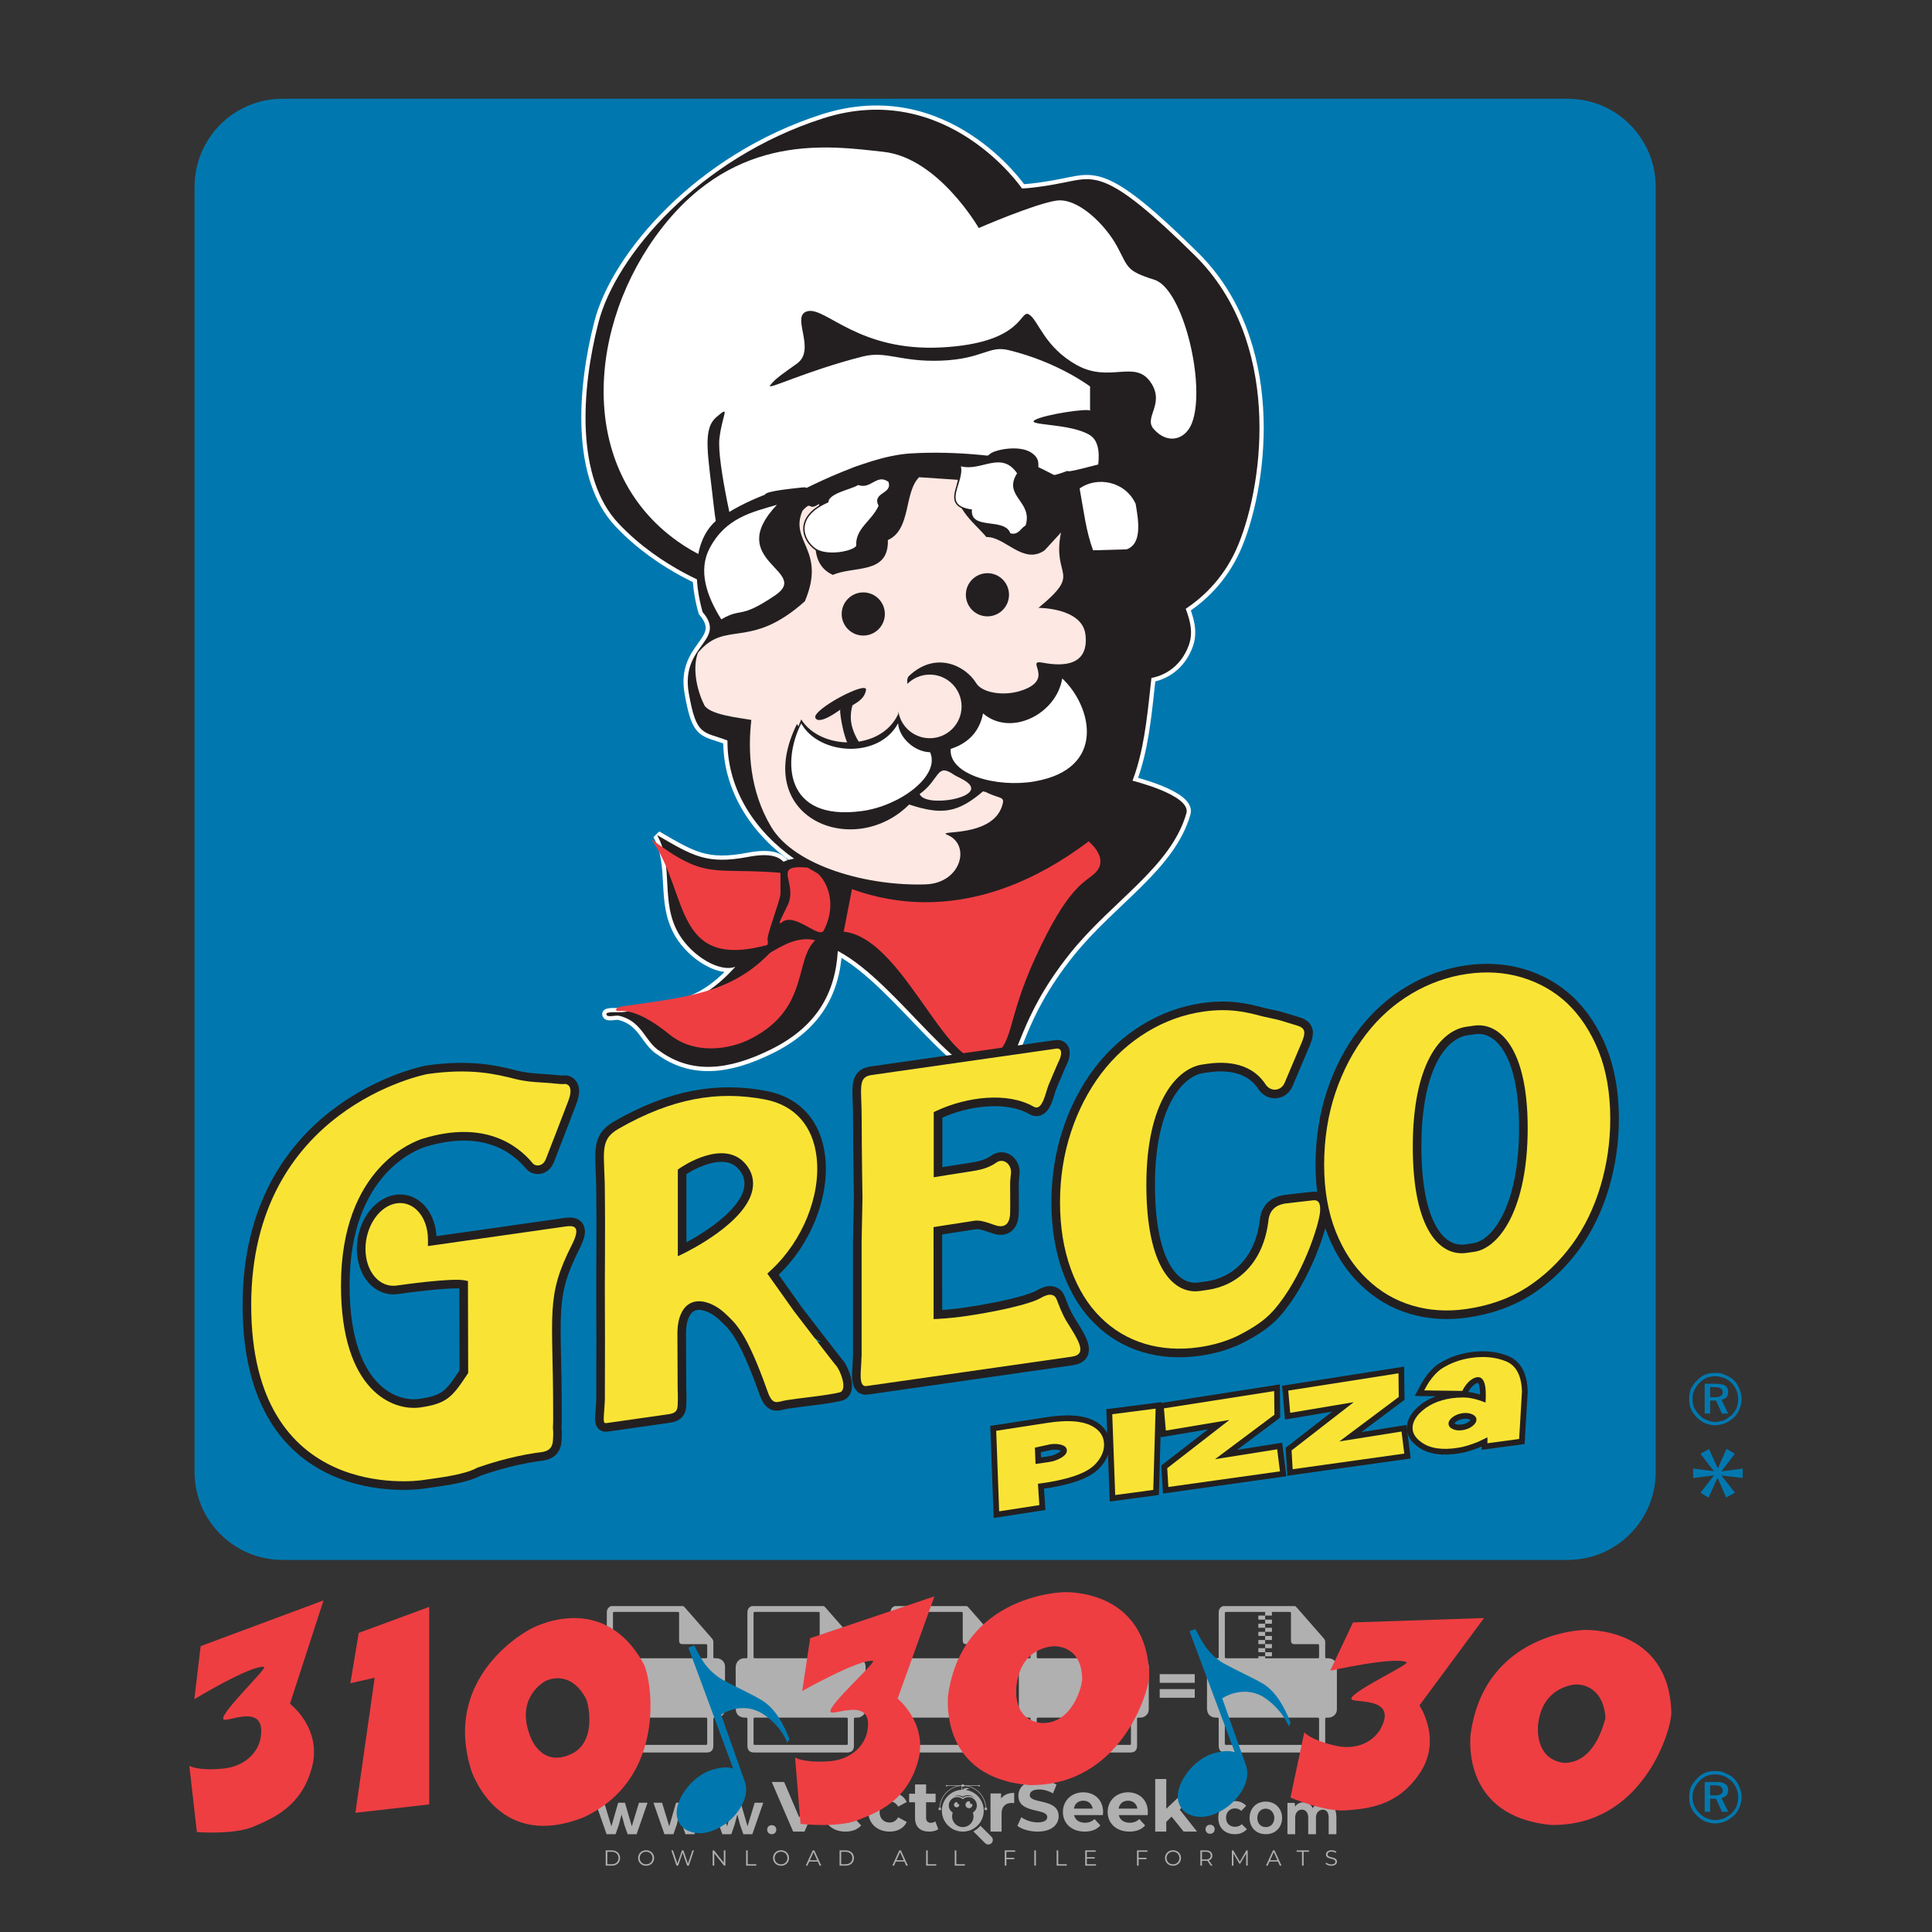 <?xml version="1.0" encoding="iso-8859-1"?>
<!-- Generator: Adobe Illustrator 24.3.0, SVG Export Plug-In . SVG Version: 6.00 Build 0)  -->
<svg version="1.1" id="Layer_1" xmlns="http://www.w3.org/2000/svg" xmlns:xlink="http://www.w3.org/1999/xlink" x="0px" y="0px"
	 viewBox="0 0 500 500" style="enable-background:new 0 0 500 500;" xml:space="preserve">
<rect x="0" y="0" width="500" height="500" fill="#333333" stroke="none"/>
<g id="watermark_1_">
	<g>
		<g id="watermark" style="opacity:0.61;">
			<g>
				<g>
					<g>
						<g>
							<polygon style="fill:#FFFFFF;" points="213.765,461.172 208.204,474.017 205.268,474.017 199.726,461.172 202.938,461.172 
								206.846,470.347 210.81,461.172 							"/>
						</g>
						<g>
							<path style="fill:#FFFFFF;" d="M223.507,469.741h-7.469c0.275,1.23,1.321,1.982,2.826,1.982c1.046,0,1.798-0.312,2.477-0.954
								l1.523,1.651c-0.917,1.046-2.294,1.597-4.074,1.597c-3.413,0-5.634-2.147-5.634-5.083c0-2.954,2.257-5.083,5.267-5.083
								c2.899,0,5.138,1.945,5.138,5.12C223.562,469.191,223.526,469.503,223.507,469.741 M216.002,468.071h4.863
								c-0.202-1.248-1.138-2.055-2.422-2.055C217.139,466.016,216.204,466.805,216.002,468.071"/>
						</g>
						<g>
							<path style="fill:#FFFFFF;" d="M224.735,468.934c0-2.973,2.294-5.083,5.505-5.083c2.074,0,3.707,0.899,4.423,2.514
								l-2.22,1.193c-0.532-0.936-1.321-1.358-2.221-1.358c-1.45,0-2.587,1.009-2.587,2.734c0,1.725,1.138,2.734,2.587,2.734
								c0.899,0,1.688-0.404,2.221-1.358l2.22,1.211c-0.716,1.578-2.349,2.495-4.423,2.495
								C227.029,474.017,224.735,471.907,224.735,468.934"/>
						</g>
						<g>
							<path style="fill:#FFFFFF;" d="M242.828,473.393c-0.587,0.422-1.45,0.624-2.331,0.624c-2.33,0-3.688-1.193-3.688-3.542
								v-4.055h-1.523v-2.202h1.523v-2.404h2.863v2.404h2.459v2.202h-2.459v4.019c0,0.844,0.458,1.303,1.229,1.303
								c0.422,0,0.844-0.128,1.156-0.367L242.828,473.393z"/>
						</g>
					</g>
					<g>
						<path style="fill:#FFFFFF;" d="M262.474,463.997v2.643c-0.238-0.018-0.422-0.037-0.642-0.037
							c-1.578,0-2.624,0.862-2.624,2.753v4.661h-2.863v-9.873h2.734v1.303C259.776,464.493,260.951,463.997,262.474,463.997"/>
					</g>
					<g>
						<path style="fill:#FFFFFF;" d="M263.299,472.53l1.009-2.239c1.083,0.789,2.697,1.339,4.239,1.339
							c1.762,0,2.477-0.587,2.477-1.376c0-2.404-7.469-0.752-7.469-5.524c0-2.184,1.762-4,5.413-4c1.615,0,3.267,0.385,4.459,1.138
							l-0.918,2.257c-1.193-0.679-2.422-1.009-3.56-1.009c-1.761,0-2.44,0.66-2.44,1.468c0,2.367,7.468,0.734,7.468,5.45
							c0,2.147-1.78,3.982-5.45,3.982C266.492,474.017,264.437,473.411,263.299,472.53"/>
					</g>
					<g>
						<path style="fill:#FFFFFF;" d="M285.428,469.741h-7.469c0.275,1.23,1.321,1.982,2.826,1.982c1.046,0,1.798-0.312,2.477-0.954
							l1.523,1.651c-0.918,1.046-2.294,1.597-4.074,1.597c-3.413,0-5.634-2.147-5.634-5.083c0-2.954,2.257-5.083,5.267-5.083
							c2.9,0,5.138,1.945,5.138,5.12C285.484,469.191,285.447,469.503,285.428,469.741 M277.923,468.071h4.863
							c-0.202-1.248-1.138-2.055-2.422-2.055C279.061,466.016,278.125,466.805,277.923,468.071"/>
					</g>
					<g>
						<path style="fill:#FFFFFF;" d="M297.007,469.741h-7.469c0.275,1.23,1.321,1.982,2.826,1.982c1.046,0,1.798-0.312,2.477-0.954
							l1.523,1.651c-0.918,1.046-2.294,1.597-4.074,1.597c-3.413,0-5.634-2.147-5.634-5.083c0-2.954,2.257-5.083,5.267-5.083
							c2.899,0,5.138,1.945,5.138,5.12C297.062,469.191,297.025,469.503,297.007,469.741 M289.501,468.071h4.863
							c-0.202-1.248-1.138-2.055-2.422-2.055C290.639,466.016,289.703,466.805,289.501,468.071"/>
					</g>
					<g>
						<polygon style="fill:#FFFFFF;" points="303.208,470.145 301.831,471.503 301.831,474.017 298.969,474.017 298.969,460.401 
							301.831,460.401 301.831,468.108 306.016,464.144 309.429,464.144 305.318,468.328 309.796,474.017 306.327,474.017 						"/>
					</g>
					<g>
						<path style="fill:#FFFFFF;" d="M256.601,475.359L256.601,475.359l-2.86-2.86c-0.435,0.508-0.953,0.943-1.534,1.284
							c-0.092,0.069-0.186,0.136-0.283,0.199l3.027,3.027c0.456,0.456,1.195,0.456,1.65,0
							C257.057,476.554,257.057,475.815,256.601,475.359"/>
					</g>
					<g>
						<path style="fill:#FFFFFF;" d="M249.984,463.244c0.221-0.173,0.495-0.281,0.797-0.281c0.042,0,0.083,0.002,0.124,0.006
							c-0.214-0.156-0.478-0.249-0.764-0.249c-0.395,0-0.744,0.18-0.981,0.458c-0.051,0-0.1,0.006-0.151,0.008
							c0.039-0.077,0.064-0.162,0.064-0.255c0-0.234-0.143-0.434-0.346-0.519c0.087,0.126,0.138,0.279,0.138,0.445
							c0,0.122-0.031,0.237-0.081,0.341c-2.811,0.201-5.03,2.539-5.03,5.4c0,2.993,2.426,5.42,5.42,5.42
							c2.993,0,5.42-2.426,5.42-5.42C254.595,465.879,252.593,463.635,249.984,463.244 M247.983,464.656
							c0.435,0,0.844,0.112,1.199,0.309c0.374-0.245,0.82-0.387,1.299-0.387c0.711,0,1.348,0.312,1.784,0.806
							c-0.435-0.379-1.004-0.61-1.627-0.61c-0.449,0-0.87,0.12-1.234,0.329c-0.079,0.046-0.156,0.096-0.229,0.15
							c-0.065-0.048-0.133-0.093-0.204-0.134c-0.369-0.219-0.8-0.344-1.26-0.344c-0.3,0-0.588,0.054-0.854,0.152
							C247.196,464.754,247.578,464.656,247.983,464.656 M251.772,469.098c0.115,0.305,0.181,0.634,0.181,0.979
							c0,1.534-1.244,2.777-2.778,2.777c-1.534,0-2.777-1.243-2.777-2.777c0-0.345,0.066-0.674,0.181-0.979
							c-0.62-0.382-1.035-1.064-1.035-1.846c0-1.197,0.971-2.168,2.168-2.168c0.565,0,1.078,0.218,1.463,0.572
							c0.386-0.354,0.899-0.572,1.464-0.572c1.197,0,2.168,0.971,2.168,2.168C252.807,468.034,252.392,468.716,251.772,469.098"/>
					</g>
					<g>
						<path style="fill:#FFFFFF;" d="M251.666,467.061c0,0.497-0.404,0.901-0.901,0.901c-0.497,0-0.901-0.404-0.901-0.901
							s0.404-0.901,0.901-0.901c0.101,0,0.197,0.017,0.287,0.047c-0.03,0.062-0.045,0.132-0.045,0.204
							c0,0.273,0.221,0.494,0.494,0.494c0.05,0,0.099-0.008,0.146-0.022C251.66,466.941,251.666,467,251.666,467.061"/>
					</g>
					<g>
						<path style="fill:#FFFFFF;" d="M248.255,467.061c0,0.376-0.305,0.681-0.681,0.681c-0.376,0-0.681-0.305-0.681-0.681
							s0.305-0.681,0.681-0.681c0.076,0,0.149,0.013,0.217,0.035c-0.023,0.047-0.034,0.1-0.034,0.155
							c0,0.206,0.167,0.374,0.374,0.374c0.038,0,0.075-0.006,0.11-0.017C248.25,466.97,248.255,467.015,248.255,467.061"/>
					</g>
					<g>
						<g>
							<g>
								<rect x="242.908" y="467.83" style="fill:#FFFFFF;" width="0.616" height="0.616"/>
							</g>
							<g>
								<rect x="254.827" y="467.83" style="fill:#FFFFFF;" width="0.616" height="0.616"/>
							</g>
							<g>
								<path style="fill:#FFFFFF;" d="M255.205,468.082h-0.14c0-3.248-2.642-5.89-5.89-5.89c-3.248,0-5.89,2.642-5.89,5.89h-0.14
									c0-1.611,0.627-3.125,1.766-4.264c1.139-1.139,2.653-1.766,4.264-1.766c1.611,0,3.125,0.627,4.264,1.766
									C254.578,464.957,255.205,466.471,255.205,468.082"/>
							</g>
						</g>
						<g>
							<rect x="248.868" y="461.814" style="fill:#FFFFFF;" width="0.616" height="0.616"/>
						</g>
						<g>
							<rect x="244.95" y="462.052" style="fill:#FFFFFF;" width="8.45" height="0.14"/>
						</g>
						<g>
							<path style="fill:#FFFFFF;" d="M245.174,462.15c0,0.108-0.088,0.196-0.196,0.196c-0.108,0-0.196-0.088-0.196-0.196
								c0-0.108,0.088-0.196,0.196-0.196C245.086,461.954,245.174,462.042,245.174,462.15"/>
						</g>
						<g>
							<path style="fill:#FFFFFF;" d="M253.596,462.15c0,0.108-0.088,0.196-0.196,0.196c-0.108,0-0.196-0.088-0.196-0.196
								c0-0.108,0.088-0.196,0.196-0.196C253.509,461.954,253.596,462.042,253.596,462.15"/>
						</g>
					</g>
				</g>
				<g>
					<path style="fill:#FFFFFF;" d="M314.356,473.409c0,1.559-2.364,1.559-2.364,0C311.993,471.851,314.356,471.851,314.356,473.409
						z"/>
				</g>
				<g>
					<g>
						<g>
							<path style="fill:#FFFFFF;" d="M161.739,466.549l1.772,6.088l1.855-6.088h2.215l-2.823,8.14h-2.33l-0.837-2.396l-0.722-2.708
								l-0.722,2.708l-0.837,2.396h-2.33l-2.839-8.14h2.231l1.855,6.088l1.756-6.088H161.739z"/>
						</g>
						<g>
							<path style="fill:#FFFFFF;" d="M176.713,466.549l1.772,6.088l1.855-6.088h2.215l-2.823,8.14h-2.33l-0.837-2.396l-0.722-2.708
								l-0.722,2.708l-0.837,2.396h-2.33l-2.839-8.14h2.231l1.855,6.088l1.756-6.088H176.713z"/>
						</g>
						<g>
							<path style="fill:#FFFFFF;" d="M191.687,466.549l1.772,6.088l1.855-6.088h2.215l-2.823,8.14h-2.33l-0.837-2.396l-0.722-2.708
								l-0.722,2.708l-0.837,2.396h-2.33l-2.839-8.14h2.231l1.855,6.088l1.756-6.088H191.687z"/>
						</g>
					</g>
					<g>
						<path style="fill:#FFFFFF;" d="M200.908,473.52c0,1.559-2.364,1.559-2.364,0C198.545,471.962,200.908,471.962,200.908,473.52z
							"/>
					</g>
					<g>
						<path style="fill:#FFFFFF;" d="M322.71,473.409c-0.935,0.919-1.919,1.28-3.117,1.28c-2.346,0-4.3-1.411-4.3-4.282
							s1.953-4.284,4.3-4.284c1.149,0,2.035,0.329,2.921,1.199l-1.264,1.329c-0.476-0.428-1.066-0.64-1.623-0.64
							c-1.346,0-2.33,0.985-2.33,2.396c0,1.542,1.05,2.362,2.297,2.362c0.64,0,1.28-0.18,1.772-0.672L322.71,473.409z"/>
					</g>
					<g>
						<path style="fill:#FFFFFF;" d="M331.805,470.472c0,2.33-1.591,4.217-4.217,4.217c-2.626,0-4.201-1.887-4.201-4.217
							c0-2.314,1.609-4.217,4.185-4.217C330.149,466.255,331.805,468.158,331.805,470.472z M325.389,470.472
							c0,1.231,0.739,2.38,2.199,2.38c1.46,0,2.199-1.149,2.199-2.38c0-1.215-0.854-2.396-2.199-2.396
							C326.144,468.077,325.389,469.258,325.389,470.472z"/>
					</g>
					<g>
						<path style="fill:#FFFFFF;" d="M338.572,474.689v-4.332c0-1.068-0.559-2.035-1.658-2.035c-1.082,0-1.722,0.967-1.722,2.035
							v4.332h-2.003v-8.107h1.855l0.148,0.985c0.426-0.82,1.362-1.116,2.133-1.116c0.969,0,1.937,0.394,2.396,1.51
							c0.723-1.149,1.658-1.478,2.708-1.478c2.297,0,3.43,1.412,3.43,3.84v4.365h-2.003v-4.365c0-1.066-0.442-1.97-1.526-1.97
							c-1.082,0-1.756,0.935-1.756,2.003v4.332H338.572z"/>
					</g>
				</g>
			</g>
		</g>
		<g style="opacity:0.61;">
			<g>
				<g>
					<path style="fill:#FFFFFF;" d="M345.988,431.299c-0.006-1.224-0.959-2.121-2.189-2.14c-0.924-0.014-0.832,0.12-0.834-0.867
						c-0.003-1.097-0.007-2.194,0.003-3.292c0.003-0.379-0.112-0.691-0.362-0.976c-2.342-2.668-4.678-5.342-7.019-8.011
						c-0.12-0.137-0.275-0.244-0.414-0.366c-6.214,0-12.427,0-18.641,0c-0.794,0.293-1.14,0.868-1.138,1.709
						c0.01,3.748,0.004,7.496,0.004,11.243c0,0.556-0.003,0.589-0.55,0.551c-1.497-0.102-2.516,0.986-2.497,2.492
						c0.044,3.476,0.013,6.953,0.014,10.429c0.001,1.58,0.867,2.443,2.45,2.449c0.582,0.002,0.582,0.002,0.582,0.6
						c0,2.219-0.001,4.438,0.001,6.657c0.001,1.192,0.58,1.771,1.768,1.771c8.013,0.001,16.027,0.001,24.04,0
						c1.168,0,1.755-0.583,1.757-1.745c0.002-2.256,0-4.512,0.001-6.768c0-0.512,0.002-0.511,0.52-0.515
						c0.271-0.002,0.541,0.008,0.809-0.058c0.996-0.246,1.69-1.044,1.694-2.069C346.003,438.696,346.005,434.997,345.988,431.299z
						 M317.537,417.162c5.337,0,10.674,0,16.01,0c0.548,0,0.554,0.007,0.554,0.561c0.001,2.243-0.001,4.486,0.001,6.73
						c0.001,0.811,0.249,1.059,1.06,1.059c1.91,0.001,3.821,0,5.731,0.001c0.458,0,0.479,0.021,0.481,0.483
						c0.003,0.887,0.002,1.775,0,2.662c-0.001,0.477-0.024,0.498-0.504,0.499c-3.895,0.001-7.79,0-11.684,0
						c-3.882,0-7.765,0-11.647,0c-0.55,0-0.552-0.001-0.552-0.561c-0.001-3.624-0.001-7.247,0-10.871
						C316.987,417.166,316.991,417.162,317.537,417.162z M340.822,451.579c-3.883,0.001-7.766,0-11.65,0c-3.871,0-7.742,0-11.613,0
						c-0.572,0-0.574-0.002-0.574-0.579c-0.001-1.997-0.001-3.994,0.001-5.991c0-0.464,0.023-0.486,0.478-0.487
						c7.803-0.001,15.607-0.001,23.41,0c0.478,0,0.499,0.02,0.499,0.503c0.002,1.997,0.001,3.994,0,5.991
						C341.375,451.574,341.37,451.579,340.822,451.579z"/>
				</g>
				<g>
					<g>
						<rect x="327.418" y="417.053" style="fill:#FFFFFF;" width="1.757" height="1.054"/>
					</g>
					<g>
						<rect x="325.662" y="418.107" style="fill:#FFFFFF;" width="1.757" height="1.054"/>
					</g>
					<g>
						<rect x="327.418" y="419.161" style="fill:#FFFFFF;" width="1.757" height="1.054"/>
					</g>
					<g>
						<rect x="325.662" y="420.215" style="fill:#FFFFFF;" width="1.757" height="1.054"/>
					</g>
					<g>
						<rect x="327.418" y="421.269" style="fill:#FFFFFF;" width="1.757" height="1.054"/>
					</g>
					<g>
						<rect x="325.662" y="422.323" style="fill:#FFFFFF;" width="1.757" height="1.054"/>
					</g>
					<g>
						<rect x="327.418" y="423.378" style="fill:#FFFFFF;" width="1.757" height="1.054"/>
					</g>
					<g>
						<rect x="325.662" y="424.432" style="fill:#FFFFFF;" width="1.757" height="1.054"/>
					</g>
					<g>
						<rect x="327.418" y="425.486" style="fill:#FFFFFF;" width="1.757" height="1.054"/>
					</g>
					<g>
						<rect x="325.662" y="426.54" style="fill:#FFFFFF;" width="1.757" height="1.054"/>
					</g>
					<g>
						<rect x="327.418" y="427.594" style="fill:#FFFFFF;" width="1.757" height="1.054"/>
					</g>
					<g>
						<rect x="325.662" y="428.648" style="fill:#FFFFFF;" width="1.757" height="1.054"/>
					</g>
				</g>
			</g>
			<g>
				<path style="fill:#FFFFFF;" d="M187.637,431.299c-0.006-1.224-0.959-2.121-2.189-2.14c-0.924-0.014-0.832,0.12-0.834-0.867
					c-0.003-1.097-0.007-2.194,0.003-3.292c0.003-0.379-0.112-0.691-0.362-0.976c-2.342-2.668-4.678-5.342-7.019-8.011
					c-0.12-0.137-0.275-0.244-0.414-0.366c-6.214,0-12.427,0-18.641,0c-0.794,0.293-1.14,0.868-1.138,1.709
					c0.01,3.748,0.004,7.496,0.004,11.243c0,0.556-0.003,0.589-0.55,0.551c-1.497-0.102-2.516,0.986-2.497,2.492
					c0.044,3.476,0.013,6.953,0.014,10.429c0.001,1.58,0.867,2.443,2.45,2.449c0.582,0.002,0.582,0.002,0.582,0.6
					c0,2.219-0.001,4.438,0.001,6.657c0.001,1.192,0.58,1.771,1.768,1.771c8.013,0.001,16.027,0.001,24.04,0
					c1.168,0,1.755-0.583,1.757-1.745c0.002-2.256,0-4.512,0.001-6.768c0-0.512,0.002-0.511,0.52-0.515
					c0.271-0.002,0.541,0.008,0.809-0.058c0.996-0.246,1.69-1.044,1.694-2.069C187.652,438.696,187.655,434.997,187.637,431.299z
					 M159.187,417.162c5.337,0,10.674,0,16.01,0c0.548,0,0.554,0.007,0.554,0.561c0.001,2.243-0.001,4.486,0.001,6.73
					c0.001,0.811,0.249,1.059,1.06,1.059c1.91,0.001,3.821,0,5.731,0.001c0.458,0,0.479,0.021,0.481,0.483
					c0.003,0.887,0.002,1.775,0,2.662c-0.001,0.477-0.024,0.498-0.504,0.499c-3.895,0.001-7.79,0-11.684,0
					c-3.882,0-7.765,0-11.647,0c-0.55,0-0.552-0.001-0.552-0.561c-0.001-3.624-0.001-7.247,0-10.871
					C158.636,417.166,158.64,417.162,159.187,417.162z M182.472,451.579c-3.883,0.001-7.766,0-11.65,0c-3.871,0-7.742,0-11.613,0
					c-0.572,0-0.574-0.002-0.574-0.579c-0.001-1.997-0.001-3.994,0.001-5.991c0-0.464,0.023-0.486,0.478-0.487
					c7.803-0.001,15.607-0.001,23.41,0c0.478,0,0.499,0.02,0.499,0.503c0.002,1.997,0.001,3.994,0,5.991
					C183.024,451.574,183.019,451.579,182.472,451.579z"/>
			</g>
			<g>
				<path style="fill:#FFFFFF;" d="M159.779,440.669v-7.897h2.779c0.375,0,0.726,0.061,1.053,0.182
					c0.327,0.121,0.612,0.292,0.855,0.513c0.242,0.221,0.434,0.483,0.573,0.789c0.14,0.305,0.21,0.642,0.21,1.009
					c0,0.375-0.07,0.715-0.21,1.02c-0.14,0.305-0.331,0.568-0.573,0.789c-0.243,0.221-0.528,0.392-0.855,0.513
					c-0.327,0.121-0.678,0.182-1.053,0.182h-1.29v2.901H159.779z M162.58,436.356c0.39,0,0.684-0.111,0.882-0.331
					c0.199-0.22,0.298-0.474,0.298-0.761c0-0.14-0.024-0.276-0.072-0.408c-0.048-0.132-0.121-0.248-0.221-0.347
					c-0.099-0.099-0.223-0.178-0.37-0.237c-0.147-0.059-0.32-0.089-0.518-0.089h-1.312v2.173H162.58z"/>
				<path style="fill:#FFFFFF;" d="M166.308,432.771h1.731l3.177,5.294h0.088l-0.088-1.522v-3.772h1.478v7.897h-1.566l-3.353-5.592
					h-0.088l0.088,1.522v4.07h-1.467V432.771z"/>
				<path style="fill:#FFFFFF;" d="M177.922,436.334h3.872c0.022,0.089,0.04,0.195,0.055,0.32c0.014,0.125,0.022,0.25,0.022,0.375
					c0,0.507-0.077,0.985-0.231,1.434c-0.154,0.449-0.397,0.849-0.728,1.202c-0.353,0.375-0.776,0.666-1.268,0.871
					c-0.493,0.206-1.055,0.309-1.688,0.309c-0.574,0-1.114-0.103-1.622-0.309c-0.507-0.206-0.948-0.492-1.323-0.86
					c-0.375-0.367-0.673-0.803-0.894-1.307c-0.221-0.504-0.331-1.053-0.331-1.649c0-0.595,0.11-1.145,0.331-1.649
					c0.221-0.504,0.518-0.939,0.894-1.307c0.375-0.367,0.816-0.654,1.323-0.86c0.507-0.206,1.048-0.309,1.622-0.309
					c0.64,0,1.211,0.11,1.715,0.331c0.504,0.221,0.935,0.526,1.296,0.915l-1.025,1.004c-0.258-0.272-0.544-0.48-0.861-0.623
					c-0.316-0.143-0.695-0.215-1.136-0.215c-0.361,0-0.703,0.065-1.026,0.193c-0.324,0.129-0.607,0.311-0.85,0.546
					c-0.242,0.235-0.436,0.52-0.579,0.855c-0.143,0.335-0.215,0.708-0.215,1.119c0,0.412,0.072,0.785,0.215,1.12
					c0.143,0.335,0.338,0.62,0.584,0.855c0.246,0.235,0.531,0.418,0.855,0.546c0.323,0.129,0.669,0.193,1.037,0.193
					c0.419,0,0.773-0.061,1.064-0.182c0.29-0.121,0.538-0.278,0.744-0.469c0.148-0.132,0.275-0.3,0.381-0.502
					c0.106-0.202,0.189-0.428,0.248-0.678h-2.482V436.334z"/>
			</g>
			<g>
				<path style="fill:#FFFFFF;" d="M224.019,431.299c-0.006-1.224-0.959-2.121-2.189-2.14c-0.924-0.014-0.832,0.12-0.834-0.867
					c-0.003-1.097-0.007-2.194,0.003-3.292c0.003-0.379-0.112-0.691-0.362-0.976c-2.342-2.668-4.678-5.342-7.019-8.011
					c-0.12-0.137-0.275-0.244-0.414-0.366c-6.214,0-12.427,0-18.641,0c-0.794,0.293-1.14,0.868-1.138,1.709
					c0.01,3.748,0.004,7.496,0.004,11.243c0,0.556-0.003,0.589-0.55,0.551c-1.497-0.102-2.516,0.986-2.497,2.492
					c0.044,3.476,0.013,6.953,0.014,10.429c0.001,1.58,0.867,2.443,2.45,2.449c0.582,0.002,0.582,0.002,0.582,0.6
					c0,2.219-0.001,4.438,0.001,6.657c0.001,1.192,0.58,1.771,1.768,1.771c8.013,0.001,16.027,0.001,24.04,0
					c1.168,0,1.755-0.583,1.757-1.745c0.002-2.256,0-4.512,0.001-6.768c0-0.512,0.002-0.511,0.52-0.515
					c0.271-0.002,0.541,0.008,0.809-0.058c0.997-0.246,1.69-1.044,1.694-2.069C224.034,438.696,224.036,434.997,224.019,431.299z
					 M195.568,417.162c5.337,0,10.674,0,16.01,0c0.548,0,0.554,0.007,0.554,0.561c0.001,2.243-0.001,4.486,0.001,6.73
					c0.001,0.811,0.249,1.059,1.06,1.059c1.91,0.001,3.821,0,5.731,0.001c0.458,0,0.479,0.021,0.481,0.483
					c0.003,0.887,0.002,1.775,0,2.662c-0.001,0.477-0.024,0.498-0.504,0.499c-3.895,0.001-7.79,0-11.684,0
					c-3.882,0-7.765,0-11.647,0c-0.55,0-0.552-0.001-0.552-0.561c-0.001-3.624-0.001-7.247,0-10.871
					C195.018,417.166,195.022,417.162,195.568,417.162z M218.854,451.579c-3.883,0.001-7.766,0-11.65,0c-3.871,0-7.742,0-11.613,0
					c-0.572,0-0.574-0.002-0.574-0.579c-0.001-1.997-0.001-3.994,0.001-5.991c0-0.464,0.023-0.486,0.478-0.487
					c7.803-0.001,15.607-0.001,23.41,0c0.478,0,0.499,0.02,0.499,0.503c0.002,1.997,0.001,3.994,0,5.991
					C219.406,451.574,219.401,451.579,218.854,451.579z"/>
			</g>
			<g>
				<path style="fill:#FFFFFF;" d="M205.111,432.771h1.699l2.967,7.897h-1.644l-0.651-1.886h-3.044l-0.651,1.886h-1.643
					L205.111,432.771z M206.997,437.415l-0.706-1.974l-0.287-0.96h-0.088l-0.287,0.96l-0.706,1.974H206.997z"/>
				<path style="fill:#FFFFFF;" d="M211.331,434.536c-0.125,0-0.245-0.024-0.359-0.072c-0.114-0.048-0.213-0.114-0.298-0.199
					c-0.084-0.084-0.151-0.182-0.198-0.292c-0.048-0.11-0.072-0.232-0.072-0.364s0.024-0.254,0.072-0.364
					c0.048-0.11,0.114-0.208,0.198-0.292c0.084-0.084,0.184-0.151,0.298-0.198c0.114-0.048,0.233-0.072,0.359-0.072
					c0.257,0,0.478,0.09,0.662,0.27c0.184,0.181,0.276,0.399,0.276,0.656s-0.092,0.476-0.276,0.656
					C211.809,434.446,211.589,434.536,211.331,434.536z M210.615,440.669v-5.404h1.445v5.404H210.615z"/>
			</g>
			<g>
				<path style="fill:#FFFFFF;" d="M261.044,431.299c-0.006-1.224-0.959-2.121-2.189-2.14c-0.924-0.014-0.832,0.12-0.834-0.867
					c-0.003-1.097-0.007-2.194,0.003-3.292c0.003-0.379-0.112-0.691-0.362-0.976c-2.342-2.668-4.678-5.342-7.019-8.011
					c-0.12-0.137-0.275-0.244-0.414-0.366c-6.214,0-12.427,0-18.641,0c-0.794,0.293-1.14,0.868-1.138,1.709
					c0.01,3.748,0.004,7.496,0.004,11.243c0,0.556-0.003,0.589-0.55,0.551c-1.497-0.102-2.516,0.986-2.497,2.492
					c0.044,3.476,0.013,6.953,0.014,10.429c0.001,1.58,0.867,2.443,2.45,2.449c0.582,0.002,0.582,0.002,0.582,0.6
					c0,2.219-0.001,4.438,0.001,6.657c0.001,1.192,0.58,1.771,1.768,1.771c8.013,0.001,16.027,0.001,24.04,0
					c1.168,0,1.755-0.583,1.757-1.745c0.002-2.256,0-4.512,0.001-6.768c0-0.512,0.002-0.511,0.52-0.515
					c0.271-0.002,0.541,0.008,0.809-0.058c0.996-0.246,1.69-1.044,1.694-2.069C261.059,438.696,261.061,434.997,261.044,431.299z
					 M232.593,417.162c5.337,0,10.674,0,16.01,0c0.548,0,0.554,0.007,0.554,0.561c0.001,2.243-0.001,4.486,0.001,6.73
					c0.001,0.811,0.249,1.059,1.06,1.059c1.91,0.001,3.821,0,5.731,0.001c0.458,0,0.479,0.021,0.481,0.483
					c0.003,0.887,0.002,1.775,0,2.662c-0.001,0.477-0.024,0.498-0.504,0.499c-3.895,0.001-7.79,0-11.684,0
					c-3.882,0-7.765,0-11.647,0c-0.55,0-0.552-0.001-0.552-0.561c-0.001-3.624-0.001-7.247,0-10.871
					C232.042,417.166,232.047,417.162,232.593,417.162z M255.878,451.579c-3.883,0.001-7.766,0-11.65,0c-3.871,0-7.742,0-11.613,0
					c-0.572,0-0.574-0.002-0.574-0.579c-0.001-1.997-0.001-3.994,0.001-5.991c0-0.464,0.023-0.486,0.478-0.487
					c7.803-0.001,15.607-0.001,23.41,0c0.478,0,0.499,0.02,0.499,0.503c0.002,1.997,0.001,3.994,0,5.991
					C256.431,451.574,256.426,451.579,255.878,451.579z"/>
			</g>
			<g>
				<path style="fill:#FFFFFF;" d="M236.361,440.845c-0.338,0-0.662-0.048-0.971-0.143c-0.309-0.095-0.592-0.239-0.849-0.43
					c-0.257-0.191-0.481-0.425-0.673-0.7c-0.191-0.276-0.342-0.597-0.452-0.965l1.401-0.551c0.103,0.397,0.283,0.726,0.54,0.987
					c0.257,0.261,0.596,0.392,1.015,0.392c0.154,0,0.303-0.02,0.447-0.061c0.143-0.04,0.272-0.099,0.386-0.176
					s0.204-0.175,0.27-0.292c0.066-0.118,0.099-0.254,0.099-0.408c0-0.147-0.026-0.279-0.077-0.397
					c-0.051-0.117-0.138-0.227-0.259-0.331c-0.121-0.103-0.28-0.202-0.475-0.298c-0.195-0.095-0.435-0.195-0.722-0.298l-0.485-0.176
					c-0.213-0.073-0.429-0.173-0.645-0.298c-0.217-0.125-0.413-0.276-0.59-0.452c-0.177-0.176-0.322-0.384-0.436-0.623
					c-0.114-0.239-0.171-0.509-0.171-0.81c0-0.309,0.06-0.597,0.182-0.866c0.121-0.268,0.294-0.503,0.518-0.706
					c0.224-0.202,0.492-0.36,0.805-0.474s0.66-0.171,1.042-0.171c0.397,0,0.74,0.053,1.031,0.16
					c0.291,0.107,0.537,0.243,0.739,0.408c0.202,0.165,0.366,0.348,0.491,0.546c0.125,0.199,0.217,0.386,0.276,0.563l-1.312,0.551
					c-0.074-0.221-0.208-0.419-0.402-0.596c-0.195-0.176-0.462-0.265-0.8-0.265c-0.324,0-0.592,0.075-0.805,0.226
					c-0.213,0.151-0.32,0.348-0.32,0.59c0,0.235,0.103,0.436,0.309,0.601c0.206,0.165,0.533,0.325,0.982,0.48l0.497,0.165
					c0.316,0.111,0.605,0.237,0.866,0.381c0.261,0.143,0.485,0.314,0.673,0.513c0.187,0.199,0.331,0.425,0.43,0.678
					c0.1,0.254,0.149,0.546,0.149,0.877c0,0.412-0.083,0.767-0.248,1.064c-0.165,0.298-0.377,0.542-0.634,0.734
					c-0.258,0.191-0.548,0.335-0.872,0.43C236.986,440.797,236.67,440.845,236.361,440.845z"/>
				<path style="fill:#FFFFFF;" d="M239.516,432.771h1.61l1.633,4.754l0.287,1.015h0.088l0.309-1.015l1.699-4.754h1.61l-2.879,7.897
					h-1.566L239.516,432.771z"/>
				<path style="fill:#FFFFFF;" d="M251.097,436.334h3.871c0.022,0.089,0.04,0.195,0.055,0.32c0.015,0.125,0.023,0.25,0.023,0.375
					c0,0.507-0.078,0.985-0.232,1.434c-0.154,0.449-0.397,0.849-0.728,1.202c-0.353,0.375-0.775,0.666-1.268,0.871
					c-0.493,0.206-1.055,0.309-1.688,0.309c-0.574,0-1.114-0.103-1.621-0.309c-0.507-0.206-0.949-0.492-1.324-0.86
					c-0.375-0.367-0.673-0.803-0.894-1.307c-0.22-0.504-0.331-1.053-0.331-1.649c0-0.595,0.11-1.145,0.331-1.649
					c0.221-0.504,0.518-0.939,0.894-1.307c0.375-0.367,0.816-0.654,1.324-0.86c0.507-0.206,1.047-0.309,1.621-0.309
					c0.64,0,1.211,0.11,1.715,0.331c0.504,0.221,0.936,0.526,1.296,0.915l-1.026,1.004c-0.257-0.272-0.544-0.48-0.861-0.623
					c-0.316-0.143-0.694-0.215-1.136-0.215c-0.36,0-0.702,0.065-1.026,0.193c-0.323,0.129-0.607,0.311-0.849,0.546
					c-0.243,0.235-0.436,0.52-0.579,0.855c-0.143,0.335-0.215,0.708-0.215,1.119c0,0.412,0.072,0.785,0.215,1.12
					c0.143,0.335,0.338,0.62,0.585,0.855c0.246,0.235,0.531,0.418,0.854,0.546c0.324,0.129,0.669,0.193,1.037,0.193
					c0.419,0,0.774-0.061,1.064-0.182c0.29-0.121,0.539-0.278,0.745-0.469c0.147-0.132,0.274-0.3,0.38-0.502
					c0.107-0.202,0.189-0.428,0.248-0.678h-2.482V436.334z"/>
			</g>
			<g>
				<path style="fill:#FFFFFF;" d="M297.3,431.299c-0.006-1.224-0.959-2.121-2.189-2.14c-0.924-0.014-0.832,0.12-0.834-0.867
					c-0.003-1.097-0.007-2.194,0.003-3.292c0.003-0.379-0.112-0.691-0.362-0.976c-2.342-2.668-4.678-5.342-7.019-8.011
					c-0.12-0.137-0.275-0.244-0.414-0.366c-6.214,0-12.427,0-18.641,0c-0.794,0.293-1.14,0.868-1.138,1.709
					c0.01,3.748,0.004,7.496,0.004,11.243c0,0.556-0.003,0.589-0.55,0.551c-1.497-0.102-2.516,0.986-2.497,2.492
					c0.044,3.476,0.013,6.953,0.014,10.429c0.001,1.58,0.867,2.443,2.45,2.449c0.582,0.002,0.582,0.002,0.582,0.6
					c0,2.219-0.001,4.438,0.001,6.657c0.001,1.192,0.58,1.771,1.768,1.771c8.013,0.001,16.027,0.001,24.04,0
					c1.168,0,1.755-0.583,1.757-1.745c0.002-2.256,0-4.512,0.001-6.768c0-0.512,0.002-0.511,0.52-0.515
					c0.271-0.002,0.541,0.008,0.809-0.058c0.996-0.246,1.69-1.044,1.694-2.069C297.315,438.696,297.318,434.997,297.3,431.299z
					 M268.85,417.162c5.337,0,10.674,0,16.01,0c0.548,0,0.554,0.007,0.554,0.561c0.001,2.243-0.001,4.486,0.001,6.73
					c0.001,0.811,0.249,1.059,1.06,1.059c1.91,0.001,3.821,0,5.731,0.001c0.458,0,0.479,0.021,0.481,0.483
					c0.003,0.887,0.002,1.775,0,2.662c-0.001,0.477-0.024,0.498-0.504,0.499c-3.895,0.001-7.79,0-11.684,0
					c-3.882,0-7.765,0-11.647,0c-0.55,0-0.552-0.001-0.552-0.561c-0.001-3.624-0.001-7.247,0-10.871
					C268.299,417.166,268.303,417.162,268.85,417.162z M292.135,451.579c-3.883,0.001-7.766,0-11.65,0c-3.871,0-7.742,0-11.613,0
					c-0.572,0-0.574-0.002-0.574-0.579c-0.001-1.997-0.001-3.994,0.001-5.991c0-0.464,0.023-0.486,0.478-0.487
					c7.803-0.001,15.607-0.001,23.41,0c0.478,0,0.499,0.02,0.499,0.503c0.001,1.997,0.001,3.994,0,5.991
					C292.687,451.574,292.682,451.579,292.135,451.579z"/>
			</g>
			<g>
				<path style="fill:#FFFFFF;" d="M272.966,434.183v1.831h3.165v1.412h-3.165v1.831h3.518v1.412h-5.007v-7.897h5.007v1.412H272.966
					z"/>
				<path style="fill:#FFFFFF;" d="M277.852,440.669v-7.897h2.779c0.375,0,0.726,0.061,1.053,0.182
					c0.327,0.121,0.612,0.292,0.855,0.513c0.243,0.221,0.434,0.483,0.574,0.789c0.14,0.305,0.209,0.642,0.209,1.009
					c0,0.375-0.07,0.715-0.209,1.02c-0.14,0.305-0.331,0.568-0.574,0.789c-0.243,0.221-0.528,0.392-0.855,0.513
					c-0.327,0.121-0.678,0.182-1.053,0.182h-1.29v2.901H277.852z M280.653,436.356c0.389,0,0.684-0.111,0.882-0.331
					c0.199-0.22,0.298-0.474,0.298-0.761c0-0.14-0.024-0.276-0.072-0.408c-0.048-0.132-0.121-0.248-0.221-0.347
					c-0.099-0.099-0.222-0.178-0.37-0.237c-0.147-0.059-0.32-0.089-0.518-0.089h-1.312v2.173H280.653z"/>
				<path style="fill:#FFFFFF;" d="M286.797,440.845c-0.338,0-0.662-0.048-0.971-0.143c-0.309-0.095-0.592-0.239-0.849-0.43
					c-0.257-0.191-0.482-0.425-0.673-0.7c-0.191-0.276-0.342-0.597-0.452-0.965l1.401-0.551c0.103,0.397,0.283,0.726,0.541,0.987
					c0.257,0.261,0.595,0.392,1.015,0.392c0.154,0,0.303-0.02,0.447-0.061c0.143-0.04,0.272-0.099,0.386-0.176
					c0.114-0.077,0.204-0.175,0.27-0.292c0.066-0.118,0.1-0.254,0.1-0.408c0-0.147-0.026-0.279-0.077-0.397
					c-0.051-0.117-0.138-0.227-0.259-0.331c-0.121-0.103-0.279-0.202-0.474-0.298c-0.195-0.095-0.436-0.195-0.723-0.298
					l-0.485-0.176c-0.213-0.073-0.428-0.173-0.645-0.298c-0.217-0.125-0.414-0.276-0.59-0.452c-0.176-0.176-0.322-0.384-0.436-0.623
					c-0.114-0.239-0.171-0.509-0.171-0.81c0-0.309,0.061-0.597,0.182-0.866c0.121-0.268,0.294-0.503,0.518-0.706
					c0.224-0.202,0.493-0.36,0.805-0.474c0.312-0.114,0.66-0.171,1.042-0.171c0.397,0,0.741,0.053,1.031,0.16
					c0.29,0.107,0.537,0.243,0.739,0.408c0.202,0.165,0.365,0.348,0.491,0.546c0.125,0.199,0.217,0.386,0.276,0.563l-1.312,0.551
					c-0.074-0.221-0.208-0.419-0.403-0.596c-0.195-0.176-0.462-0.265-0.799-0.265c-0.324,0-0.592,0.075-0.805,0.226
					c-0.213,0.151-0.32,0.348-0.32,0.59c0,0.235,0.103,0.436,0.309,0.601c0.206,0.165,0.533,0.325,0.982,0.48l0.496,0.165
					c0.316,0.111,0.605,0.237,0.866,0.381c0.261,0.143,0.485,0.314,0.673,0.513c0.187,0.199,0.331,0.425,0.43,0.678
					c0.099,0.254,0.149,0.546,0.149,0.877c0,0.412-0.083,0.767-0.248,1.064c-0.165,0.298-0.377,0.542-0.634,0.734
					c-0.258,0.191-0.548,0.335-0.872,0.43C287.422,440.797,287.105,440.845,286.797,440.845z"/>
			</g>
			<g>
				<path style="fill:#FFFFFF;" d="M321.394,439.168l4.004-4.985h-3.827v-1.412h5.559v1.5l-3.96,4.985h4.004v1.412h-5.779V439.168z"
					/>
				<path style="fill:#FFFFFF;" d="M328.409,432.771h1.489v7.897h-1.489V432.771z"/>
				<path style="fill:#FFFFFF;" d="M331.486,440.669v-7.897h2.779c0.375,0,0.726,0.061,1.053,0.182
					c0.327,0.121,0.612,0.292,0.855,0.513s0.434,0.483,0.574,0.789c0.14,0.305,0.209,0.642,0.209,1.009
					c0,0.375-0.07,0.715-0.209,1.02c-0.14,0.305-0.331,0.568-0.574,0.789c-0.243,0.221-0.528,0.392-0.855,0.513
					c-0.327,0.121-0.678,0.182-1.053,0.182h-1.29v2.901H331.486z M334.288,436.356c0.389,0,0.684-0.111,0.882-0.331
					c0.199-0.22,0.298-0.474,0.298-0.761c0-0.14-0.024-0.276-0.072-0.408c-0.048-0.132-0.121-0.248-0.221-0.347
					c-0.099-0.099-0.222-0.178-0.37-0.237c-0.147-0.059-0.32-0.089-0.518-0.089h-1.312v2.173H334.288z"/>
			</g>
		</g>
		<g style="opacity:0.61;">
			<path style="fill:#FFFFFF;" d="M300.133,433.27h9.067v2.242h-9.067V433.27z M300.133,437.136h9.067v2.243h-9.067V437.136z"/>
		</g>
	</g>
	<g style="opacity:0.61;">
		<path style="fill:#FFFFFF;" d="M156.756,478.878h1.607c1.263,0,2.114,0.812,2.114,1.974c0,1.161-0.851,1.973-2.114,1.973h-1.607
			V478.878z M158.34,482.464c1.049,0,1.725-0.665,1.725-1.612c0-0.947-0.677-1.613-1.725-1.613h-1.167v3.225H158.34z"/>
		<path style="fill:#FFFFFF;" d="M165.139,480.851c0-1.15,0.879-2.007,2.075-2.007c1.184,0,2.069,0.851,2.069,2.007
			c0,1.156-0.885,2.007-2.069,2.007C166.019,482.858,165.139,482.002,165.139,480.851z M168.866,480.851
			c0-0.942-0.705-1.635-1.652-1.635c-0.953,0-1.663,0.693-1.663,1.635c0,0.941,0.71,1.635,1.663,1.635
			C168.162,482.486,168.866,481.793,168.866,480.851z"/>
		<path style="fill:#FFFFFF;" d="M179.596,478.878l-1.331,3.947h-0.44l-1.156-3.366l-1.161,3.366h-0.434l-1.331-3.947h0.429
			l1.139,3.394l1.178-3.394h0.389l1.161,3.411l1.156-3.411H179.596z"/>
		<path style="fill:#FFFFFF;" d="M187.731,478.878v3.947h-0.344l-2.537-3.202v3.202h-0.417v-3.947h0.344l2.543,3.203v-3.203H187.731
			z"/>
		<path style="fill:#FFFFFF;" d="M193.093,478.878h0.417v3.586h2.21v0.361h-2.627V478.878z"/>
		<path style="fill:#FFFFFF;" d="M200.061,480.851c0-1.15,0.879-2.007,2.075-2.007c1.184,0,2.069,0.851,2.069,2.007
			c0,1.156-0.885,2.007-2.069,2.007C200.941,482.858,200.061,482.002,200.061,480.851z M203.788,480.851
			c0-0.942-0.705-1.635-1.652-1.635c-0.953,0-1.663,0.693-1.663,1.635c0,0.941,0.71,1.635,1.663,1.635
			C203.083,482.486,203.788,481.793,203.788,480.851z"/>
		<path style="fill:#FFFFFF;" d="M211.636,481.77h-2.199l-0.474,1.054h-0.434l1.804-3.947h0.412l1.804,3.947h-0.44L211.636,481.77z
			 M211.484,481.432l-0.947-2.12l-0.947,2.12H211.484z"/>
		<path style="fill:#FFFFFF;" d="M217.28,478.878h1.607c1.263,0,2.114,0.812,2.114,1.974c0,1.161-0.851,1.973-2.114,1.973h-1.607
			V478.878z M218.864,482.464c1.049,0,1.725-0.665,1.725-1.612c0-0.947-0.677-1.613-1.725-1.613h-1.167v3.225H218.864z"/>
		<path style="fill:#FFFFFF;" d="M234.041,481.77h-2.199l-0.474,1.054h-0.434l1.804-3.947h0.412l1.804,3.947h-0.44L234.041,481.77z
			 M233.889,481.432l-0.947-2.12l-0.947,2.12H233.889z"/>
		<path style="fill:#FFFFFF;" d="M239.685,478.878h0.417v3.586h2.21v0.361h-2.627V478.878z"/>
		<path style="fill:#FFFFFF;" d="M247.082,478.878h0.417v3.586h2.21v0.361h-2.627V478.878z"/>
		<path style="fill:#FFFFFF;" d="M260.449,479.239v1.551h2.041v0.361h-2.041v1.675h-0.417v-3.947h2.706v0.361H260.449z"/>
		<path style="fill:#FFFFFF;" d="M267.678,478.878h0.417v3.947h-0.417V478.878z"/>
		<path style="fill:#FFFFFF;" d="M273.456,478.878h0.417v3.586h2.21v0.361h-2.627V478.878z"/>
		<path style="fill:#FFFFFF;" d="M283.644,482.464v0.361h-2.791v-3.947h2.706v0.361h-2.289v1.404h2.041v0.355h-2.041v1.466H283.644z
			"/>
		<path style="fill:#FFFFFF;" d="M294.672,479.239v1.551h2.041v0.361h-2.041v1.675h-0.417v-3.947h2.706v0.361H294.672z"/>
		<path style="fill:#FFFFFF;" d="M301.5,480.851c0-1.15,0.879-2.007,2.075-2.007c1.184,0,2.069,0.851,2.069,2.007
			c0,1.156-0.885,2.007-2.069,2.007C302.379,482.858,301.5,482.002,301.5,480.851z M305.226,480.851
			c0-0.942-0.705-1.635-1.652-1.635c-0.953,0-1.663,0.693-1.663,1.635c0,0.941,0.71,1.635,1.663,1.635
			C304.522,482.486,305.226,481.793,305.226,480.851z"/>
		<path style="fill:#FFFFFF;" d="M313.351,482.825l-0.902-1.269c-0.102,0.011-0.203,0.017-0.316,0.017h-1.06v1.252h-0.417v-3.947
			h1.477c1.004,0,1.613,0.507,1.613,1.353c0,0.62-0.327,1.054-0.902,1.24l0.964,1.353H313.351z M313.328,480.231
			c0-0.632-0.417-0.992-1.207-0.992h-1.048v1.979h1.048C312.911,481.218,313.328,480.851,313.328,480.231z"/>
		<path style="fill:#FFFFFF;" d="M322.907,478.878v3.947h-0.4v-3.158l-1.551,2.656h-0.197l-1.551-2.639v3.14h-0.4v-3.947h0.344
			l1.714,2.926l1.697-2.926H322.907z"/>
		<path style="fill:#FFFFFF;" d="M330.744,481.77h-2.199l-0.473,1.054h-0.434l1.804-3.947h0.411l1.804,3.947h-0.44L330.744,481.77z
			 M330.592,481.432l-0.947-2.12l-0.947,2.12H330.592z"/>
		<path style="fill:#FFFFFF;" d="M336.957,479.239h-1.387v-0.361h3.192v0.361h-1.387v3.586h-0.417V479.239z"/>
		<path style="fill:#FFFFFF;" d="M343.063,482.346l0.164-0.321c0.282,0.276,0.784,0.479,1.302,0.479c0.739,0,1.06-0.31,1.06-0.699
			c0-1.083-2.43-0.417-2.43-1.877c0-0.581,0.451-1.083,1.455-1.083c0.446,0,0.908,0.13,1.224,0.35l-0.141,0.333
			c-0.338-0.22-0.733-0.327-1.083-0.327c-0.722,0-1.043,0.321-1.043,0.716c0,1.083,2.43,0.429,2.43,1.866
			c0,0.581-0.462,1.077-1.472,1.077C343.937,482.858,343.356,482.65,343.063,482.346z"/>
	</g>
</g>
<g>
</g>
<g>
	<path style="fill-rule:evenodd;clip-rule:evenodd;fill:#0078AF;" d="M428.49,380.938c0,12.57-10.192,22.764-22.764,22.764H73.119
		c-12.575,0-22.763-10.194-22.763-22.764V48.327c0-12.571,10.188-22.766,22.763-22.766h332.608
		c12.572,0,22.764,10.195,22.764,22.766V380.938L428.49,380.938z"/>
	<path style="fill-rule:evenodd;clip-rule:evenodd;fill:#FFFFFF;stroke:#FFFFFF;stroke-width:2.187;stroke-miterlimit:2.613;" d="
		M192.905,145.748c5.107-11.283,26.243-23.65,44.735-23.65c49.962,0,61.142,39.425,61.142,39.425s15.057-4.18,21.768-20.745
		c6.711-16.553,11.046-52.588-11.325-74.669c-22.371-22.077-25.738-20.5-33.557-18.925c-7.819,1.584-11.183,1.584-11.183,1.584
		s-19.389-28.396-51.449-18.144c-32.064,10.253-53.687,35.485-58.155,52.834c-4.473,17.348-5.965,40.215,5.219,52.039
		c11.179,11.832,25.353,16.563,25.353,16.563s-2.993,7.882,1.491,10.252c4.474,2.367,9.683,4.734,9.683,4.734
		S188.334,155.862,192.905,145.748L192.905,145.748z"/>
	<path style="fill-rule:evenodd;clip-rule:evenodd;fill:#FFFFFF;stroke:#FFFFFF;stroke-width:2.187;stroke-miterlimit:2.613;" d="
		M307.034,210.486c-3.975,13.922-19.263,22.715-30.065,36.214c-13.658,17.071-12.971,27.322-17.753,30.742
		c-9.247,6.601-26.309-22.894-42.391-31.335c-0.662,11.166-5.65,19.65-17.139,25.398c-11.492,5.736-20.791,6.299-28.794,0.614
		c-4.049-2.435-4.556-7.814-10.681-9.234c-0.949-0.217-3.034,0.553-3.272-0.341c-0.234-0.904,3.087-0.445,4.552-0.648
		c12.489-1.761,19.073-0.938,28.815-11.698c-4.103,1.541-11.275-2.819-14.603-8.454c-4.961-8.401-1.163-17.515-5.638-25.623
		c9.191,5.347,12.807,7.687,23.57,5.64c10.754-2.049,9.222,3.587,11.782,4.104c8.196,1.533,87.253-23.928,87.253-23.928
		S308.393,205.713,307.034,210.486L307.034,210.486z"/>
	<path style="fill-rule:evenodd;clip-rule:evenodd;fill:#FFFFFF;stroke:#FFFFFF;stroke-width:2.187;stroke-miterlimit:2.613;" d="
		M207.581,126.158c-2.475,0.295-9.389,0.899-9.606,1.861c-4.483,1.742-8.742,3.878-12.661,6.735
		c-6.292,5.542-5.66,15.974-3.48,23.647c6.421,7.502-5.773,8.467-3.583,20.956c1.97,11.273,3.6,9.852,10.014,12.281
		c-0.084,12.842,7.341,23.727,17.542,30.8c21.868,15.148,48.551,15.649,75.32-4.231c14.2-10.537,15.117-27.244,16.86-42.748
		c4.728-0.917,8.218-4.17,9.783-8.792c1.469-4.511-0.882-8.76-2.275-12.745c-1.517-3.869-6.157-3.369-8.038-6.397
		c0.885-3.556,4.975-2.38,6.486-5.86c3.573-3.874,1.926-10.952,0.41-15.236c-2.341-6.634-9.828-4.774-14.794-7.154
		c0.118-0.914-13.505,3.456-13.27,2.57c-2.881,1.077-5.035,1.794-6.838,0.72c-1.796-1.081,0.72-3.243-2.516-5.399
		c-3.236-2.16-9.71-0.723-10.792,0.363c-1.079,1.077-3.601,1.436-5.038,1.077c-1.434-0.357-2.155,2.517-2.155,2.517l-3.958-0.362
		c0,0-1.437-1.438-2.513-2.155c-1.085-0.72-4.683,0.36-6.482,0.36c-1.793,0-3.589,1.438-6.115,1.438
		c-2.517,0-8.632-0.724-10.069,1.442c-1.44,2.156-2.16,4.313-2.16,4.313s-4.673,1.075-7.559,1.075
		C207.223,127.233,210.057,125.864,207.581,126.158L207.581,126.158z"/>
	<path style="fill-rule:evenodd;clip-rule:evenodd;fill:#231F20;" d="M192.905,145.748c5.107-11.283,26.243-23.65,44.735-23.65
		c49.962,0,61.142,39.425,61.142,39.425s15.057-4.18,21.768-20.745c6.711-16.553,11.046-52.588-11.325-74.669
		c-22.371-22.077-25.738-20.5-33.557-18.925c-7.819,1.584-11.183,1.584-11.183,1.584s-19.389-28.396-51.449-18.144
		c-32.064,10.253-53.687,35.485-58.155,52.834c-4.473,17.348-5.965,40.215,5.219,52.039c11.179,11.832,25.353,16.563,25.353,16.563
		s-2.993,7.882,1.491,10.252c4.474,2.367,9.683,4.734,9.683,4.734S188.334,155.862,192.905,145.748L192.905,145.748z"/>
	<path style="fill-rule:evenodd;clip-rule:evenodd;fill:#FFFFFF;" d="M282.107,128.405c0,0,5.048-12.556,0-15.769
		c-4.948-3.157-16.865-2.457-14.258-3.946c2.612-1.486,14.258-3.152,14.258-2.361c0,0.79,0-6.311,0-6.311s-8.232-6.294-21.105-9.415
		c-5.135-1.243-6.659,2.299-17.333,2.727c-10.672,0.424-14.208-2.638-20.437-1.058c-14.489,3.676-24.881,8.821-23.942,7.497
		c1.351-1.885,4.103-3.574,7.026-5.721c5.053-3.708-1.95-12.519,2.77-13.526c4.712-1.015,13.193,10.519,34.582,9.39
		c21.383-1.124,20.236-9.98,22.626-8.539c2.481,1.496,3.877,8.411,12.435,13.137c8.568,4.727,15.088-1.643,19.164,4.58
		c3.626,5.554-2,8.928,0.691,11.955c3.659,4.122,8.231,2.747,9.891-1.566c3.715-9.672-2.234-34.693-9.694-37.064
		c-7.455-2.366-6.706-3.152-9.689-8.667c-2.988-5.522-10.077-12.624-15.664-11.833c-5.579,0.79-20.128,7.097-20.128,7.097
		s-10.436-18.135-24.604-19.71c-14.168-1.577-38.075-5.112-57.418,19.71c-19.339,24.827-22.219,62.595,4.232,81.188
		c9.126,6.415,13.324,5.119,13.324,5.119s-2.643-1.142-4.132-14.549c-1.491-13.403-2.983-19.71,0.75-22.865
		c3.722-3.156,1.491-0.786,0.739,5.521c-0.739,6.301,4.474,27.591,4.474,27.591s1.492-5.52,8.207-9.457
		c6.711-3.947,24.598-13.408,36.529-14.193c11.934-0.79,26.875,0.786,32.449,3.152C273.428,122.889,282.107,128.405,282.107,128.405
		L282.107,128.405z"/>
	<path style="fill-rule:evenodd;clip-rule:evenodd;fill:#231F20;" d="M307.034,210.486c-3.975,13.922-19.263,22.715-30.065,36.214
		c-13.658,17.071-12.971,27.322-17.753,30.742c-9.247,6.601-26.309-22.894-42.391-31.335c-0.662,11.166-5.65,19.65-17.139,25.398
		c-11.492,5.736-20.791,6.299-28.794,0.614c-4.049-2.435-4.556-7.814-10.681-9.234c-0.949-0.217-3.034,0.553-3.272-0.341
		c-0.234-0.904,3.087-0.445,4.552-0.648c12.489-1.761,19.073-0.938,28.815-11.698c-4.103,1.541-11.275-2.819-14.603-8.454
		c-4.961-8.401-1.163-17.515-5.638-25.623c9.191,5.347,12.807,7.687,23.57,5.64c10.754-2.049,9.222,3.587,11.782,4.104
		c8.196,1.533,87.253-23.928,87.253-23.928S308.393,205.713,307.034,210.486L307.034,210.486z"/>
	<path style="fill-rule:evenodd;clip-rule:evenodd;fill:#EE3E42;" d="M283.046,226.265c-2.656,2.252-6.911,3.755-15.006,21.37
		c-8.091,17.611-5.279,22.9-12.245,26.386c-10.924,5.468-23.221-36.204-40.54-32.748c-11.984,2.399-2.843,18.499-21.186,27.673
		c-5.177,2.589-14.173,4.165-20.843-1.256c-10.207-8.288-13.518-5.341-13.752-6.246c-0.242-0.909,1.869-1.041,3.333-1.248
		c17.241-2.43,28.761-3.755,39.181-16.682c-28.339,9.501-23.211-12.018-33.458-26.364c14.34,10.762,15.511,7.288,33.299,8.715
		c0.748,0.487,20.27,6.605,44.697,4.58c28.708-4.542,26.75-11.733,30.612-15.085C278.016,214.46,288.954,221.267,283.046,226.265
		L283.046,226.265z"/>
	<path style="fill-rule:evenodd;clip-rule:evenodd;fill:#231F20;" d="M217.93,243.256l2.618-13.427l-1.883-3.216
		c0,0-3.754-5.245-10.424-4.722c-6.666,0.523-6.254,2.104-6.254,2.104s0,5.755,0,7.33c0,1.573-3.744,11.008-3.33,12.056
		c0.56,1.403-2.089,5.235-4.166,6.293c-2.088,1.047,5.418-3.676,8.749-5.247c3.598-1.694,7.162-1.748,8.755-0.523
		C214.984,246.199,217.93,243.256,217.93,243.256L217.93,243.256z"/>
	<path style="fill-rule:evenodd;clip-rule:evenodd;fill:#EE3E42;" d="M202.413,238.644c3.332-2.618,9.568,4.465,10.775,2.155
		c4.419-8.515-0.748-16-4.521-16.296c-9.072-0.728-2.065,3.855-4.807,9.749C202.593,236.968,200.832,239.892,202.413,238.644
		L202.413,238.644z"/>
	<path style="fill-rule:evenodd;clip-rule:evenodd;fill:#231F20;" d="M207.581,126.158c-2.475,0.295-9.389,0.899-9.606,1.861
		c-4.483,1.742-8.742,3.878-12.661,6.735c-6.292,5.542-5.66,15.974-3.48,23.647c6.421,7.502-5.773,8.467-3.583,20.956
		c1.97,11.273,3.6,9.852,10.014,12.281c-0.084,12.842,7.341,23.727,17.542,30.8c21.868,15.148,48.551,15.649,75.32-4.231
		c14.2-10.537,15.117-27.244,16.86-42.748c4.728-0.917,8.218-4.17,9.783-8.792c1.469-4.511-0.882-8.76-2.275-12.745
		c-1.517-3.869-6.157-3.369-8.038-6.397c0.885-3.556,4.975-2.38,6.486-5.86c3.573-3.874,1.926-10.952,0.41-15.236
		c-2.341-6.634-9.828-4.774-14.794-7.154c0.118-0.914-13.505,3.456-13.27,2.57c-2.881,1.077-5.035,1.794-6.838,0.72
		c-1.796-1.081,0.72-3.243-2.516-5.399c-3.236-2.16-9.71-0.723-10.792,0.363c-1.079,1.077-3.601,1.436-5.038,1.077
		c-1.434-0.357-2.155,2.517-2.155,2.517l-3.958-0.362c0,0-1.437-1.438-2.513-2.155c-1.085-0.72-4.683,0.36-6.482,0.36
		c-1.793,0-3.589,1.438-6.115,1.438c-2.517,0-8.632-0.724-10.069,1.442c-1.44,2.156-2.16,4.313-2.16,4.313s-4.673,1.075-7.559,1.075
		C207.223,127.233,210.057,125.864,207.581,126.158L207.581,126.158z"/>
	<path style="fill-rule:evenodd;clip-rule:evenodd;fill:#FFFFFF;stroke:#231F20;stroke-width:0.729;stroke-miterlimit:2.613;" d="
		M263.223,122.483c-3.779,5.969,4.189,7.283,2.199,13.508c-1.311,0.71-1.83,2.593-3.941,2.027
		c-1.513-4.217-10.467-0.665-9.948-6.172c-8.096-1.091-1.915-6.717-2.847-11.171C253.97,122.098,259.102,116.52,263.223,122.483
		L263.223,122.483z"/>
	<path style="fill-rule:evenodd;clip-rule:evenodd;fill:#FDE8E3;" d="M247.941,124.178c-1.996,6.811,3.97,10.809,7.343,14.812
		c4.76-0.194,9.514,7.293,15.051,3.448l4.252-4.632c-2.415,11.989,5.78,9.947-5.833,19.51c0,0,11.243-0.075,12.147,6.83
		c0.495,3.836-0.359,9.397-11.121,7.346c-4.691-0.897,3.668,4.426-5.804,7.343c-4.442,1.362-9.853,0.416-11.328-2.017
		c-2.736-4.527-10.503-8.473-17.449-1.828c-2.698,2.578,8.416,22.866,18.697,29.286c4.102,2.563,6.083,1.606,5.639,3.589
		c-2.05,9.227-17.682,6.807-14.343,8.203c6.142,2.559,3.579,12.488-5.633,12.808c-14.86,0.502-33.823-4.609-39.969-14.865
		c-5.642-9.401-6.058-19.885-5.144-27.691c-2.399-0.481-11.29-1.273-12.28-4.07c-2.026-4.159-2.938-9.644-1.532-13.319
		c7.196-8.687,13.318-0.518,27.663-13.321c5.636-13.322-4.096-15.374-0.618-23.426c2.674-2.913,1.184,0.309,4.313-1.785
		c-0.476,6.229-3.411,15.255,3.55,18.387c5.385-2.399,14.502-0.019,14.235-9.02c6.095-2.732,4.109-12.26,8.085-16.259
		L247.941,124.178L247.941,124.178z"/>
	<path style="fill-rule:evenodd;clip-rule:evenodd;fill:#FFFFFF;stroke:#231F20;stroke-width:0.729;stroke-miterlimit:2.613;" d="
		M229.917,124.683c1.171,3.264-4.34,2.665-2.545,6.216c-1.803,4.012-6.077,5.841-5.778,10.386c-1.077,1.464-7.749,2.654-10.58,0.618
		c-3.112-2.242-5.413-8.102,3.379-11.895c0.009-2.384,6.074-3.38,7.689-4.484C225.447,126.733,226.83,122.535,229.917,124.683
		L229.917,124.683z"/>
	<path style="fill-rule:evenodd;clip-rule:evenodd;fill:#FFFFFF;" d="M229.917,124.683c1.171,3.264-4.34,2.665-2.545,6.216
		c-1.803,4.012-6.077,5.841-5.778,10.386c-1.077,1.464-7.749,2.654-10.58,0.618c-3.112-2.242-5.413-8.102,3.379-11.895
		c0.009-2.384,6.074-3.38,7.689-4.484C225.447,126.733,226.83,122.535,229.917,124.683L229.917,124.683z"/>
	<path style="fill-rule:evenodd;clip-rule:evenodd;fill:#FFFFFF;stroke:#231F20;stroke-width:0.729;stroke-miterlimit:2.613;" d="
		M263.223,122.483c-3.779,5.969,4.189,7.283,2.199,13.508c-1.311,0.71-1.83,2.593-3.941,2.027
		c-1.513-4.217-10.467-0.665-9.948-6.172c-8.096-1.091-1.915-6.717-2.847-11.171C253.97,122.098,259.102,116.52,263.223,122.483
		L263.223,122.483z"/>
	<path style="fill-rule:evenodd;clip-rule:evenodd;fill:#FFFFFF;" d="M263.223,122.483c-3.779,5.969,4.189,7.283,2.199,13.508
		c-1.311,0.71-1.83,2.593-3.941,2.027c-1.513-4.217-10.467-0.665-9.948-6.172c-8.096-1.091-1.915-6.717-2.847-11.171
		C253.97,122.098,259.102,116.52,263.223,122.483L263.223,122.483z"/>
	<path style="fill-rule:evenodd;clip-rule:evenodd;fill:#FFFFFF;" d="M293.896,130.375c0.668,3.907,1.867,10.381-2.337,11.795
		l-8.669,0.246c-1.824-4.896-2.389-10.037-3.484-16.002C283.87,123.23,291.175,124.484,293.896,130.375L293.896,130.375z"/>
	<path style="fill-rule:evenodd;clip-rule:evenodd;fill:#FFFFFF;" d="M201.061,130.651c-13.863,14.62,8.957,17.059-0.445,23.418
		c-9.405,6.36-8.466,3.017-13.948,6.22c-3.878-6.184-6.045-12.746-2.96-18.519C187.8,134.087,194.46,132.55,201.061,130.651
		L201.061,130.651z"/>
	<path style="fill-rule:evenodd;clip-rule:evenodd;fill:#231F20;" d="M254.415,204.79c-6.604,5.653-10.734,6.177-19.128,3.417
		c-14.353,14.35-41.08,3.503-29.034-20.837c4.093,6.664,17.075,16.387,13.999,6.83c-2.389-3.795-3.121-11.416-2.731-10.591
		c0,0-5.547,4.231-6.499,2.166c-0.945-2.057,13.513-9.774,13.105-7.211c-0.41,2.554-2.933,3.482-3.536,4.021
		c-1.119,4.25,0.124,7.315,3.107,11.675c3.697-0.772,9.234-3.908,8.729-7.288c-0.501-3.385,1.469-5.862,3.028-8.314
		c2.404-4.34,2.561,2.565,5.635,5.13c3.075,2.557,11.563-0.452,11.445,4.214C255.092,189.963,257.489,206.522,254.415,204.79
		L254.415,204.79z"/>
	<path style="fill-rule:evenodd;clip-rule:evenodd;fill:#231F20;" d="M224.193,208.059c9.778-1.833,19.861-10.124,16.837-16.077
		c-4.024,0.123-8.197-3.343-8.634-7.064c-4.594,9.593-20.111,9.214-25.027,1.269C203.017,195.754,203.971,211.837,224.193,208.059
		L224.193,208.059z"/>
	<path style="fill-rule:evenodd;clip-rule:evenodd;fill:#FFFFFF;" d="M267.725,202.228c-9.798,1.695-22.215-1.751-21.697-8.408
		c6.362-2.04,7.866-6.617,8.387-9.185c7.168,6.151,18.984,0.177,20.489-9.051C282.585,182.76,286.52,198.986,267.725,202.228
		L267.725,202.228z"/>
	<path style="fill-rule:evenodd;clip-rule:evenodd;fill:#FFFFFF;" d="M223.091,209.896c9.86-1.344,20.34-9.128,17.611-15.221
		c-4.029-0.076-8.017-3.742-8.275-7.483c-5.061,9.353-20.539,8.21-25.059,0.034C202.549,196.564,202.708,212.675,223.091,209.896
		L223.091,209.896z"/>
	<path style="fill-rule:evenodd;clip-rule:evenodd;fill:#FDE8E3;" d="M246.815,200.46c0.768,0.529,2.768,1.279,3.84,2.284
		c4.1,3.839-11.361,6.32-12.639,2.737C243.277,201.746,242.267,197.325,246.815,200.46L246.815,200.46z"/>
	<path style="fill-rule:evenodd;clip-rule:evenodd;fill:#FDE8E3;" d="M248.857,182.823c0-4.545-3.69-8.234-8.234-8.234
		c-4.547,0-8.234,3.689-8.234,8.234c0,4.546,3.687,8.229,8.234,8.229C245.168,191.052,248.857,187.369,248.857,182.823
		L248.857,182.823z"/>
	<path style="fill-rule:evenodd;clip-rule:evenodd;fill:#231F20;" d="M229,158.901c0,3.083-2.5,5.582-5.587,5.582
		c-3.082,0-5.586-2.499-5.586-5.582c0-3.086,2.504-5.589,5.586-5.589C226.5,153.312,229,155.815,229,158.901L229,158.901z"/>
	<path style="fill-rule:evenodd;clip-rule:evenodd;fill:#231F20;" d="M261.133,153.921c0,3.089-2.502,5.592-5.585,5.592
		c-3.082,0-5.585-2.503-5.585-5.592c0-3.081,2.503-5.58,5.585-5.58C258.63,148.341,261.133,150.84,261.133,153.921L261.133,153.921z
		"/>
	<path style="fill-rule:evenodd;clip-rule:evenodd;fill:#F9E436;stroke:#231F20;stroke-width:4.456;stroke-miterlimit:2.613;" d="
		M65.011,337.777c0-51.006,45.199-59.75,45.653-59.822c11.192-1.594,17.772,0.053,22.579,1.262c2.742,0.684,4.932,0.814,7.013,0.933
		c3.168,0.18,4.576,0.465,5.566,0.417c0.489-0.185,2.913-0.037,1.241,4.39c-0.521,1.391-4.972,12.933-5.795,15.006
		c-0.815,2.063-2.742,1.891-3.35,1.148c-3.923-4.765-12.529-11.294-28.42-6.457c-2.176,0.661-21.251,7.353-21.251,38.014
		c0,27.297,13.429,32.591,20.534,31.576c6.823-0.977,8.219-2.661,12.026-8.362l0.358-0.547l-0.057-23.809l-0.94-0.185
		c-3.48-0.656-16.929,1.273-17.496,1.358c-4.463,0.631-8.086-3.623-8.086-9.486c0-5.864,3.623-11.162,8.086-11.801
		c4.458-0.632,8.085,3.585,8.085,9.401v1.669c0,0,25.061-3.569,35.548-5.058c1.92-0.278,4.29-0.38,1.723,4.683
		c-6.917,13.649-4.871,17.492-4.871,43.223c0,0.31,0,2.618,0,2.618l-0.063,1.66c0.106,0.833,0.117,1.594,0,3.272
		c-0.207,2.935-2.57,2.863-4.436,3.131c-6.664,0.951-13.346,3.23-13.346,3.23l-1.736,0.581c-3.357,1.851-9.455,2.548-14.308,3.243
		C107.461,383.318,65.011,388.797,65.011,337.777L65.011,337.777z"/>
	<path style="fill-rule:evenodd;clip-rule:evenodd;fill:#F9E436;" d="M65.011,337.777c0-51.006,45.199-59.75,45.653-59.822
		c11.192-1.594,17.772,0.053,22.579,1.262c2.742,0.684,4.932,0.814,7.013,0.933c3.168,0.18,4.576,0.465,5.566,0.417
		c0.489-0.185,2.913-0.037,1.241,4.39c-0.521,1.391-4.972,12.933-5.795,15.006c-0.815,2.063-2.742,1.891-3.35,1.148
		c-3.923-4.765-12.529-11.294-28.42-6.457c-2.176,0.661-21.251,7.353-21.251,38.014c0,27.297,13.429,32.591,20.534,31.576
		c6.823-0.977,8.219-2.661,12.026-8.362l0.358-0.547l-0.057-23.809l-0.94-0.185c-3.48-0.656-16.929,1.273-17.496,1.358
		c-4.463,0.631-8.086-3.623-8.086-9.486c0-5.864,3.623-11.162,8.086-11.801c4.458-0.632,8.085,3.585,8.085,9.401v1.669
		c0,0,25.061-3.569,35.548-5.058c1.92-0.278,4.29-0.38,1.723,4.683c-6.917,13.649-4.871,17.492-4.871,43.223c0,0.31,0,2.618,0,2.618
		l-0.063,1.66c0.106,0.833,0.117,1.594,0,3.272c-0.207,2.935-2.57,2.863-4.436,3.131c-6.664,0.951-13.346,3.23-13.346,3.23
		l-1.736,0.581c-3.357,1.851-9.455,2.548-14.308,3.243C107.461,383.318,65.011,388.797,65.011,337.777L65.011,337.777z"/>
	<path style="fill-rule:evenodd;clip-rule:evenodd;fill:#F9E436;stroke:#231F20;stroke-width:4.456;stroke-miterlimit:2.613;" d="
		M222.952,351.137l0.033-0.172v-29.648l0.224-11.365c0,0-0.206-12.13-0.206-20.276c0-8.156-1.145-10.935,2.605-11.467
		c1.971-0.283,45.916-6.56,47.734-6.822c1.808-0.257,1.318,1.922,0.788,2.999c-0.532,1.086-1.963,4.55-2.738,6.346
		c-0.771,1.798-1.548,7.01-3.894,5.667c-6.723-3.849-17.185-2.59-25.061,1.044l-0.788,0.365v16.868c0,0,6.974-1.145,9.303-1.478
		c2.332-0.333,4.798-0.814,6.89-2.319c1.82-1.304,4.048,0.423,3.792,2.842c-0.208,1.917-0.229,1.59-0.2,5.126
		c0.018,2.336,0.022,3.056-0.01,4.949c-0.057,3.562-1.945,3.999-4.071,3.224c-4.324-1.581-4.588-1.152-6.787-0.838
		c-2.202,0.315-8.964,1.394-8.964,1.394l0.012,23.814l1.643-0.095c8.234-0.444,22.751-3.398,25.972-5.317
		c2.459-1.465,3.71-1,4.249,0.338c0.537,1.332,1.331,3.689,2.666,5.83c2.972,4.773,5.387,8.366,1.246,8.959
		c-4.134,0.589-52.951,7.576-52.951,7.576C221.899,359.233,222.956,354.491,222.952,351.137L222.952,351.137z"/>
	<path style="fill-rule:evenodd;clip-rule:evenodd;fill:#F9E436;stroke:#231F20;stroke-width:4.456;stroke-miterlimit:2.613;" d="
		M216.288,353.297c1.279,1.372,3.12,6.494,1.042,7.036c-3.218,0.822-10.406,1.481-13.785,2.031
		c-2.446,0.402-3.526,1.611-4.912-2.297c-5.499-15.528-8.314-17.622-10.9-20.082c-2.723-2.593-6.929-4.414-9.749-2.276
		c-1.216,0.92-2.671,2.979-2.671,7.512l0.064,14.404c0,0,0.075,1.213,0.056,2.226c-0.047,2.684,0.13,3.784-2.427,4.152
		c-1.516,0.216-10.3,1.469-15.711,2.239c-1.037,0.148-1.227,0.331-0.921-3.255c0.118-1.404,0.165-2.908,0.165-2.908l0.03-15.635
		l-0.039-12.912l0.002-0.891c0.004-0.541,0.052-9.313,0.052-16.22c0-3.351-0.046-6.254-0.046-7.572
		c0-10.362-1.668-13.733,3.501-16.697c13.88-7.978,25.844-9.943,37.955-7.609c7.686,1.475,12.422,6.807,13.351,15.005
		c1.104,9.852-3.6,21.543-11.714,29.082l-1.048,0.976l6.902,9.72C205.487,339.324,215.61,352.574,216.288,353.297L216.288,353.297z
		 M176.06,302.245l-0.641,0.442v22.423l1.297-0.623c1.66-0.804,16.301-8.091,18.008-16.535c0.502-2.486-0.107-4.754-1.801-6.746
		C187.293,294.608,176.514,301.926,176.06,302.245L176.06,302.245z"/>
	<path style="fill-rule:evenodd;clip-rule:evenodd;fill:#F9E436;stroke:#231F20;stroke-width:4.456;stroke-miterlimit:2.613;" d="
		M296.338,347.785c-4.382-1.308-8.26-3.611-11.518-6.864c-3.257-3.192-5.849-7.41-7.708-12.537
		c-1.843-5.082-2.778-10.889-2.778-17.238c0-6.318,0.945-12.397,2.8-18.064c1.853-5.675,4.509-10.81,7.879-15.276
		c3.297-4.345,7.296-7.973,11.881-10.757c4.531-2.756,9.433-4.522,14.568-5.254c6.756-0.966,11.207,0.182,14.784,1.111
		c1.586,0.413,3.033,0.656,4.315,0.97c1.297,0.323,3.661,1.127,5.143,1.547c2.228,0.638,2.203,1.904,1.19,4.34
		c-0.574,1.385-3.833,9.097-4.451,10.512c-0.92,2.098-3.59,2.387-4.932,0.34c-4.148-6.33-11.764-5.783-15.231-5.285l-0.123,0.017
		l0.057-0.004l-0.993,0.142c-6.633,0.939-14.547,9.699-14.547,31.129c0,21.729,7.178,28.451,13.896,27.488l1.973-0.28
		c7.749-1.106,14.489-7.039,15.736-18.04c0.371-3.284,2.815-4.093,4.385-4.318c1.181-0.171,6.22-0.699,7.165-0.822
		c0.956-0.12,2.022,0.185,1.806,2.921c-0.266,3.422-4.591,17.149-12.084,25.618c-2.414,2.732-5.484,4.549-8.44,6.117
		c-3.104,1.65-6.765,2.779-10.878,3.369C305.328,349.366,300.654,349.07,296.338,347.785L296.338,347.785z"/>
	<path style="fill-rule:evenodd;clip-rule:evenodd;fill:#F9E436;stroke:#231F20;stroke-width:4.456;stroke-miterlimit:2.613;" d="
		M365.503,337.875c-4.423-1.309-8.37-3.617-11.719-6.854c-3.395-3.188-6.121-7.325-8.099-12.304
		c-1.989-5.011-2.997-10.813-2.997-17.257c0-6.613,0.974-12.874,2.897-18.61c1.922-5.711,4.601-10.829,7.973-15.205
		c3.323-4.316,7.317-7.867,11.861-10.545c4.472-2.639,9.285-4.342,14.314-5.061c4.992-0.709,9.761-0.4,14.174,0.934
		c4.442,1.343,8.365,3.574,11.65,6.639c3.422,3.272,6.159,7.431,8.155,12.394c2.008,5.022,3.023,10.942,3.023,17.598
		c0,5.883-0.848,11.708-2.506,17.307c-1.698,5.687-4.179,10.794-7.388,15.184c-3.306,4.492-7.245,8.224-11.697,11.093
		c-4.433,2.855-9.722,4.735-15.716,5.592C374.553,339.475,369.866,339.176,365.503,337.875L365.503,337.875z M379.517,265.717
		c-6.716,0.962-13.889,9.615-13.889,31.049c0,21.729,7.173,28.449,13.889,27.488l1.977-0.28c6.677-0.952,13.87-11.376,13.87-32.009
		c0-21.043-7.474-27.44-13.87-26.528L379.517,265.717L379.517,265.717z"/>
	<path style="fill-rule:evenodd;clip-rule:evenodd;fill:#F9E436;" d="M222.952,351.137l0.033-0.172v-29.648l0.224-11.365
		c0,0-0.206-12.13-0.206-20.276c0-8.156-1.145-10.935,2.605-11.467c1.971-0.283,45.916-6.56,47.734-6.822
		c1.808-0.257,1.318,1.922,0.788,2.999c-0.532,1.086-1.963,4.55-2.738,6.346c-0.771,1.798-1.548,7.01-3.894,5.667
		c-6.723-3.849-17.185-2.59-25.061,1.044l-0.788,0.365v16.868c0,0,6.974-1.145,9.303-1.478c2.332-0.333,4.798-0.814,6.89-2.319
		c1.82-1.304,4.048,0.423,3.792,2.842c-0.208,1.917-0.229,1.59-0.2,5.126c0.018,2.336,0.022,3.056-0.01,4.949
		c-0.057,3.562-1.945,3.999-4.071,3.224c-4.324-1.581-4.588-1.152-6.787-0.838c-2.202,0.315-8.964,1.394-8.964,1.394l0.012,23.814
		l1.643-0.095c8.234-0.444,22.751-3.398,25.972-5.317c2.459-1.465,3.71-1,4.249,0.338c0.537,1.332,1.331,3.689,2.666,5.83
		c2.972,4.773,5.387,8.366,1.246,8.959c-4.134,0.589-52.951,7.576-52.951,7.576C221.899,359.233,222.956,354.491,222.952,351.137
		L222.952,351.137z"/>
	<path style="fill-rule:evenodd;clip-rule:evenodd;fill:#F9E436;" d="M216.288,353.297c1.279,1.372,3.12,6.494,1.042,7.036
		c-3.218,0.822-10.406,1.481-13.785,2.031c-2.446,0.402-3.526,1.611-4.912-2.297c-5.499-15.528-8.314-17.622-10.9-20.082
		c-2.723-2.593-6.929-4.414-9.749-2.276c-1.216,0.92-2.671,2.979-2.671,7.512l0.064,14.404c0,0,0.075,1.213,0.056,2.226
		c-0.047,2.684,0.13,3.784-2.427,4.152c-1.516,0.216-10.3,1.469-15.711,2.239c-1.037,0.148-1.227,0.331-0.921-3.255
		c0.118-1.404,0.165-2.908,0.165-2.908l0.03-15.635l-0.039-12.912l0.002-0.891c0.004-0.541,0.052-9.313,0.052-16.22
		c0-3.351-0.046-6.254-0.046-7.572c0-10.362-1.668-13.733,3.501-16.697c13.88-7.978,25.844-9.943,37.955-7.609
		c7.686,1.475,12.422,6.807,13.351,15.005c1.104,9.852-3.6,21.543-11.714,29.082l-1.048,0.976l6.902,9.72
		C205.487,339.324,215.61,352.574,216.288,353.297L216.288,353.297z M176.06,302.245l-0.641,0.442v22.423l1.297-0.623
		c1.66-0.804,16.301-8.091,18.008-16.535c0.502-2.486-0.107-4.754-1.801-6.746C187.293,294.608,176.514,301.926,176.06,302.245
		L176.06,302.245z"/>
	<path style="fill-rule:evenodd;clip-rule:evenodd;fill:#F9E436;" d="M296.338,347.785c-4.382-1.308-8.26-3.611-11.518-6.864
		c-3.257-3.192-5.849-7.41-7.708-12.537c-1.843-5.082-2.778-10.889-2.778-17.238c0-6.318,0.945-12.397,2.8-18.064
		c1.853-5.675,4.509-10.81,7.879-15.276c3.297-4.345,7.296-7.973,11.881-10.757c4.531-2.756,9.433-4.522,14.568-5.254
		c6.756-0.966,11.207,0.182,14.784,1.111c1.586,0.413,3.033,0.656,4.315,0.97c1.297,0.323,3.661,1.127,5.143,1.547
		c2.228,0.638,2.203,1.904,1.19,4.34c-0.574,1.385-3.833,9.097-4.451,10.512c-0.92,2.098-3.59,2.387-4.932,0.34
		c-4.148-6.33-11.764-5.783-15.231-5.285l-0.123,0.017l0.057-0.004l-0.993,0.142c-6.633,0.939-14.547,9.699-14.547,31.129
		c0,21.729,7.178,28.451,13.896,27.488l1.973-0.28c7.749-1.106,14.489-7.039,15.736-18.04c0.371-3.284,2.815-4.093,4.385-4.318
		c1.181-0.171,6.22-0.699,7.165-0.822c0.956-0.12,2.022,0.185,1.806,2.921c-0.266,3.422-4.591,17.149-12.084,25.618
		c-2.414,2.732-5.484,4.549-8.44,6.117c-3.104,1.65-6.765,2.779-10.878,3.369C305.328,349.366,300.654,349.07,296.338,347.785
		L296.338,347.785z"/>
	<path style="fill-rule:evenodd;clip-rule:evenodd;fill:#F9E436;" d="M365.503,337.875c-4.423-1.309-8.37-3.617-11.719-6.854
		c-3.395-3.188-6.121-7.325-8.099-12.304c-1.989-5.011-2.997-10.813-2.997-17.257c0-6.613,0.974-12.874,2.897-18.61
		c1.922-5.711,4.601-10.829,7.973-15.205c3.323-4.316,7.317-7.867,11.861-10.545c4.472-2.639,9.285-4.342,14.314-5.061
		c4.992-0.709,9.761-0.4,14.174,0.934c4.442,1.343,8.365,3.574,11.65,6.639c3.422,3.272,6.159,7.431,8.155,12.394
		c2.008,5.022,3.023,10.942,3.023,17.598c0,5.883-0.848,11.708-2.506,17.307c-1.698,5.687-4.179,10.794-7.388,15.184
		c-3.306,4.492-7.245,8.224-11.697,11.093c-4.433,2.855-9.722,4.735-15.716,5.592C374.553,339.475,369.866,339.176,365.503,337.875
		L365.503,337.875z M379.517,265.717c-6.716,0.962-13.889,9.615-13.889,31.049c0,21.729,7.173,28.449,13.889,27.488l1.977-0.28
		c6.677-0.952,13.87-11.376,13.87-32.009c0-21.043-7.474-27.44-13.87-26.528L379.517,265.717L379.517,265.717z"/>
	<path style="fill-rule:evenodd;clip-rule:evenodd;fill:#F9E436;stroke:#231F20;stroke-width:2.971;stroke-miterlimit:2.613;" d="
		M283.436,369.567c1.527,1.072,2.291,2.512,2.291,4.321c0,1.803-0.79,3.516-2.363,5.135c-2.292,2.344-7.206,3.998-14.746,4.975
		l0.364,5.526l-10.398,1.604l-0.767-20.842l13.384-2.068C276.876,367.353,280.958,367.805,283.436,369.567L283.436,369.567z
		 M276.093,375.196c-0.094-0.665-0.67-1.118-1.724-1.356c-1.056-0.245-2.208-0.198-3.448,0.135l-3.091,0.679l0.165,4.217
		l3.398-0.486c1.254-0.18,2.373-0.572,3.364-1.19C275.747,376.588,276.188,375.921,276.093,375.196L276.093,375.196z"/>
	
		<polygon style="fill-rule:evenodd;clip-rule:evenodd;fill:#F9E436;stroke:#231F20;stroke-width:2.971;stroke-miterlimit:2.613;" points="
		299.073,364.551 298.466,385.588 288.614,386.916 287.849,365.997 299.073,364.551 	"/>
	
		<polygon style="fill-rule:evenodd;clip-rule:evenodd;fill:#F9E436;stroke:#231F20;stroke-width:2.971;stroke-miterlimit:2.613;" points="
		331.252,380.784 302.363,384.831 302.078,379.967 318.165,367.478 301.719,370.233 301.221,364.479 329.752,360.013 329.82,366.13 
		314.447,377.634 330.534,375.077 331.252,380.784 	"/>
	
		<polygon style="fill-rule:evenodd;clip-rule:evenodd;fill:#F9E436;stroke:#231F20;stroke-width:2.971;stroke-miterlimit:2.613;" points="
		363.428,376.188 334.539,380.233 334.254,375.373 350.341,362.885 333.898,365.635 333.401,359.881 361.927,355.413 
		361.996,361.53 346.626,373.037 362.71,370.48 363.428,376.188 	"/>
	<path style="fill-rule:evenodd;clip-rule:evenodd;fill:#F9E436;stroke:#231F20;stroke-width:2.971;stroke-miterlimit:2.613;" d="
		M393.886,360.076l-0.731,12.336l-8.209,1.1v-1.533c-0.864,0.427-1.698,0.833-2.51,1.205c-2.012,0.799-3.662,1.284-4.951,1.47
		c-4.115,0.691-7.294,0.243-9.542-1.343c-1.584-1.108-2.371-2.36-2.371-3.75c0-1.232,0.576-2.47,1.718-3.718
		c2.047-2.142,4.86-3.469,8.434-3.983c0.955-0.135,1.932-0.195,2.931-0.191c1.622-0.028,3.552,0.413,5.796,1.318
		c0.332-4.631-0.405-6.82-2.22-6.564c-0.285,0.042-0.571,0.133-0.856,0.28c-1.145,0.571-2.12,1.66-2.931,3.266l-9.868-0.138
		c0.383-0.729,0.786-1.432,1.217-2.118c1.047-1.541,2.142-2.708,3.288-3.493c2.287-1.463,4.86-2.402,7.722-2.808
		c3.336-0.474,6.315-0.177,8.94,0.893C392.363,353.373,393.744,355.968,393.886,360.076L393.886,360.076z M382.098,367.378
		c0-0.567-0.358-1.016-1.071-1.352c-0.714-0.332-1.573-0.429-2.573-0.285c-0.956,0.138-1.79,0.476-2.504,1.007
		c-0.716,0.542-1.072,1.095-1.072,1.662c0,0.616,0.356,1.092,1.072,1.425c0.714,0.334,1.548,0.431,2.504,0.294
		c1-0.143,1.859-0.481,2.573-1.023C381.74,368.567,382.098,367.991,382.098,367.378L382.098,367.378z"/>
	<path style="fill-rule:evenodd;clip-rule:evenodd;fill:#F9E436;" d="M283.436,369.567c1.527,1.072,2.291,2.512,2.291,4.321
		c0,1.803-0.79,3.516-2.363,5.135c-2.292,2.344-7.206,3.998-14.746,4.975l0.364,5.526l-10.398,1.604l-0.767-20.842l13.384-2.068
		C276.876,367.353,280.958,367.805,283.436,369.567L283.436,369.567z M276.093,375.196c-0.094-0.665-0.67-1.118-1.724-1.356
		c-1.056-0.245-2.208-0.198-3.448,0.135l-3.091,0.679l0.165,4.217l3.398-0.486c1.254-0.18,2.373-0.572,3.364-1.19
		C275.747,376.588,276.188,375.921,276.093,375.196L276.093,375.196z"/>
	<polygon style="fill-rule:evenodd;clip-rule:evenodd;fill:#F9E436;" points="299.073,364.551 298.466,385.588 288.614,386.916 
		287.849,365.997 299.073,364.551 	"/>
	<polygon style="fill-rule:evenodd;clip-rule:evenodd;fill:#F9E436;" points="331.252,380.784 302.363,384.831 302.078,379.967 
		318.165,367.478 301.719,370.233 301.221,364.479 329.752,360.013 329.82,366.13 314.447,377.634 330.534,375.077 331.252,380.784 
			"/>
	<polygon style="fill-rule:evenodd;clip-rule:evenodd;fill:#F9E436;" points="363.428,376.188 334.539,380.233 334.254,375.373 
		350.341,362.885 333.898,365.635 333.401,359.881 361.927,355.413 361.996,361.53 346.626,373.037 362.71,370.48 363.428,376.188 	
		"/>
	<path style="fill-rule:evenodd;clip-rule:evenodd;fill:#F9E436;" d="M393.886,360.076l-0.731,12.336l-8.209,1.1v-1.533
		c-0.864,0.427-1.698,0.833-2.51,1.205c-2.012,0.799-3.662,1.284-4.951,1.47c-4.115,0.691-7.294,0.243-9.542-1.343
		c-1.584-1.108-2.371-2.36-2.371-3.75c0-1.232,0.576-2.47,1.718-3.718c2.047-2.142,4.86-3.469,8.434-3.983
		c0.955-0.135,1.932-0.195,2.931-0.191c1.622-0.028,3.552,0.413,5.796,1.318c0.332-4.631-0.405-6.82-2.22-6.564
		c-0.285,0.042-0.571,0.133-0.856,0.28c-1.145,0.571-2.12,1.66-2.931,3.266l-9.868-0.138c0.383-0.729,0.786-1.432,1.217-2.118
		c1.047-1.541,2.142-2.708,3.288-3.493c2.287-1.463,4.86-2.402,7.722-2.808c3.336-0.474,6.315-0.177,8.94,0.893
		C392.363,353.373,393.744,355.968,393.886,360.076L393.886,360.076z M382.098,367.378c0-0.567-0.358-1.016-1.071-1.352
		c-0.714-0.332-1.573-0.429-2.573-0.285c-0.956,0.138-1.79,0.476-2.504,1.007c-0.716,0.542-1.072,1.095-1.072,1.662
		c0,0.616,0.356,1.092,1.072,1.425c0.714,0.334,1.548,0.431,2.504,0.294c1-0.143,1.859-0.481,2.573-1.023
		C381.74,368.567,382.098,367.991,382.098,367.378L382.098,367.378z"/>
	<polygon style="fill-rule:evenodd;clip-rule:evenodd;fill:#EE3E42;" points="92.846,422.591 111.078,415.861 111.078,466.98 
		91.977,469.148 96.968,434.201 90.674,435.614 92.846,422.591 	"/>
	<path style="fill-rule:evenodd;clip-rule:evenodd;fill:#EE3E42;" d="M50.301,439.739l1.628-13.727l31.8-11.83l-8.684,26.749
		c0,0,8.466,6.402,5.646,16.604c-2.714,9.987-9.987,13.025-15.088,15.194c-5.1,2.171-14.65,1.413-14.65,1.413L49,456.995
		c0,0,2.061,1.302,8.246,0.757c6.297-0.432,9.652-4.437,10.227-8.136c1.467-9.443-9.269-3.388-9.702-4.752
		c-0.564-1.778,11.64-13.332,10.578-13.485C64.947,430.885,50.301,439.739,50.301,439.739L50.301,439.739z"/>
	<path style="fill-rule:evenodd;clip-rule:evenodd;fill:#EE3E42;" d="M207.611,437.63l2.06-13.669l32.158-10.822l-9.525,26.462
		c0,0,8.261,6.667,5.119,16.773c-3.028,9.897-10.392,12.705-15.558,14.711c-5.168,2.008-14.688,0.949-14.688,0.949l-1.41-17.199
		c0,0,2.019,1.366,8.219,1.016c6.306-0.232,9.786-4.132,10.478-7.809c1.765-9.393-9.159-3.68-9.547-5.056
		c-0.507-1.796,12.055-12.957,10.998-13.143C222.529,429.242,207.611,437.63,207.611,437.63L207.611,437.63z"/>
	<path style="fill-rule:evenodd;clip-rule:evenodd;fill:#EE3E42;" d="M344.258,432.383l5.898-12.5l33.911-1.133l-16.721,22.613
		c0,0,5.999,8.757,0.088,17.537c-5.742,8.612-13.602,9.187-19.127,9.624c-5.526,0.44-14.343-3.309-14.343-3.309l3.587-16.879
		c0,0,1.542,1.889,7.579,3.333c6.108,1.588,10.562-1.147,12.281-4.472c4.386-8.492-7.716-6.155-7.695-7.584
		c0.032-1.866,15.268-8.951,14.311-9.432C360.957,428.633,344.258,432.383,344.258,432.383L344.258,432.383z"/>
	<path style="fill-rule:evenodd;clip-rule:evenodd;fill:#EE3E42;" d="M137.234,421.615c0,0,18.666-10.638,29.412,9.115
		c2.169,4.667,5.86,29.412-15.411,39.506c-21.706,8.789-28.544-10.422-29.086-11.503
		C113.792,433.551,137.234,421.615,137.234,421.615L137.234,421.615z M141.141,435.069c0,0-7.814,4.019-4.016,14.001
		c0.109,0.437,2.714,8.142,10.203,5.101c7.164-2.819,5.1-12.806,4.341-14.541C147.328,431.599,141.141,435.069,141.141,435.069
		L141.141,435.069z"/>
	<path style="fill-rule:evenodd;clip-rule:evenodd;fill:#EE3E42;" d="M275.286,412.061c0,0,21.486-1.19,22.141,21.49
		c0,4.231-7.383,28.654-30.931,28.434c-23.119-1.843-21.165-21.921-21.165-23.009C248.912,412.497,275.286,412.061,275.286,412.061
		L275.286,412.061z M272.678,426.062c0,0-8.79,0-9.658,10.746c0,0.323-0.979,8.462,6.729,9.118
		c7.814,0.106,10.312-9.551,10.312-11.396C279.952,425.523,272.678,426.062,272.678,426.062L272.678,426.062z"/>
	<path style="fill-rule:evenodd;clip-rule:evenodd;fill:#0078AF;" d="M203.765,451.025c-1.195-3.039-3.692-5.861-6.73-7.706
		c-3.364-1.953-7.273-1.518-10.42,0.437l6.077,17.146c0.978,2.605,0.108,5.426-1.738,7.922c-1.733,2.497-4.556,4.34-7.27,5.21
		c-1.735,0.542-3.581,0.542-4.991,0c-1.52-0.434-2.713-1.52-3.256-3.038c-0.87-2.28,0.108-5.209,1.845-7.598
		c1.737-2.496,4.34-4.555,6.837-5.317c2.169-0.65,4.232-0.978,5.642-0.328l-11.611-31.364l1.519-0.542
		c1.41,2.712,2.93,6.293,7.379,8.9c3.582,1.953,7.273,3.583,9.987,5.207c3.689,2.174,5.859,6.512,7.27,10.093L203.765,451.025
		L203.765,451.025z"/>
	<path style="fill-rule:evenodd;clip-rule:evenodd;fill:#0078AF;" d="M333.566,446.791c-1.302-3.036-3.8-5.86-6.729-7.703
		c-3.365-1.956-7.379-1.52-10.528,0.434l6.078,17.149c0.976,2.601,0.108,5.423-1.736,7.919c-1.738,2.39-4.45,4.343-7.272,5.21
		c-1.736,0.544-3.582,0.544-4.993,0c-1.519-0.434-2.714-1.519-3.256-3.039c-0.869-2.279,0.109-5.209,1.844-7.597
		c1.74-2.493,4.342-4.555,6.839-5.317c2.17-0.651,4.233-0.976,5.754-0.326l-11.722-31.366l1.517-0.539
		c1.52,2.71,2.933,6.291,7.381,8.898c3.582,1.955,7.272,3.581,10.095,5.207c3.582,2.173,5.751,6.512,7.163,10.096L333.566,446.791
		L333.566,446.791z"/>
	<path style="fill-rule:evenodd;clip-rule:evenodd;fill:#EE3E42;" d="M409.973,421.828c0,0,22.03-1.086,22.571,21.49
		c-0.105,4.884-7.594,29.302-31.038,28.977c-23.224-2.171-20.946-22.249-20.946-23.225
		C384.033,422.371,409.973,421.828,409.973,421.828L409.973,421.828z M407.91,435.939c0,0-8.9,0.217-9.879,10.638
		c0,0.434-0.868,8.681,6.729,9.657c7.923,0,10.203-9.877,10.746-11.614C414.853,435.505,407.91,435.939,407.91,435.939
		L407.91,435.939z"/>
	<path style="fill-rule:evenodd;clip-rule:evenodd;fill:#0078AF;" d="M443.783,358.993h-1.195v2.601h1.301
		c0.653,0,1.197-0.106,1.413-0.322c0.326-0.22,0.542-0.436,0.542-0.87c0-0.542-0.216-0.867-0.542-1.082
		C444.978,359.099,444.542,358.993,443.783,358.993L443.783,358.993z M444.108,358.126c1.085,0,1.843,0.106,2.388,0.539
		c0.543,0.329,0.758,0.87,0.758,1.52c0,0.542-0.106,0.979-0.432,1.41c-0.326,0.33-0.76,0.545-1.306,0.653l1.738,3.583h-1.628
		l-1.519-3.366h-1.52v3.366h-1.41v-7.705H444.108L444.108,358.126z M449.862,362.14c0-0.867-0.22-1.63-0.437-2.28
		c-0.326-0.761-0.758-1.409-1.3-1.951c-0.544-0.545-1.197-0.979-1.955-1.307c-0.655-0.214-1.412-0.431-2.282-0.431
		c-0.756,0-1.517,0.109-2.276,0.431c-0.652,0.328-1.302,0.762-1.845,1.307c-0.542,0.542-0.977,1.19-1.305,1.951
		c-0.324,0.65-0.431,1.413-0.431,2.171c0,0.869,0.107,1.52,0.431,2.278c0.327,0.653,0.762,1.303,1.305,1.845
		c0.543,0.65,1.193,1.086,1.845,1.307c0.759,0.325,1.52,0.539,2.276,0.539c0.762,0,1.524-0.214,2.282-0.433
		c0.652-0.327,1.301-0.762,1.955-1.305c0.542-0.542,0.974-1.192,1.3-1.842C449.642,363.66,449.862,362.899,449.862,362.14
		L449.862,362.14z M443.889,355.301c0.982,0,1.848,0.109,2.608,0.545c0.867,0.325,1.629,0.756,2.278,1.407
		c0.65,0.655,1.087,1.411,1.413,2.281c0.324,0.762,0.541,1.629,0.541,2.496c0,0.976-0.217,1.847-0.541,2.605
		c-0.326,0.868-0.87,1.626-1.413,2.168c-0.76,0.657-1.52,1.195-2.278,1.52c-0.87,0.328-1.738,0.542-2.608,0.542
		c-0.866,0-1.735-0.214-2.6-0.542c-0.762-0.325-1.522-0.864-2.173-1.52c-0.654-0.65-1.192-1.406-1.52-2.168
		c-0.327-0.867-0.433-1.629-0.433-2.605c0-0.867,0.106-1.734,0.433-2.604c0.435-0.762,0.866-1.517,1.628-2.173
		c0.542-0.652,1.302-1.193,2.064-1.518C442.153,355.41,443.023,355.301,443.889,355.301L443.889,355.301z"/>
	<path style="fill-rule:evenodd;clip-rule:evenodd;fill:#0078AF;" d="M443.783,462.038h-1.195v2.601h1.301
		c0.653,0,1.197-0.106,1.413-0.322c0.326-0.22,0.542-0.436,0.542-0.87c0-0.542-0.216-0.867-0.542-1.082
		C444.978,462.144,444.542,462.038,443.783,462.038L443.783,462.038z M444.108,461.171c1.085,0,1.843,0.106,2.388,0.539
		c0.543,0.329,0.758,0.87,0.758,1.52c0,0.542-0.106,0.979-0.432,1.41c-0.326,0.331-0.76,0.545-1.306,0.653l1.738,3.583h-1.628
		l-1.519-3.366h-1.52v3.366h-1.41v-7.705H444.108L444.108,461.171z M449.862,465.185c0-0.867-0.22-1.63-0.437-2.279
		c-0.326-0.762-0.758-1.41-1.3-1.952c-0.544-0.545-1.197-0.978-1.955-1.307c-0.655-0.214-1.412-0.43-2.282-0.43
		c-0.756,0-1.517,0.108-2.276,0.43c-0.652,0.329-1.302,0.762-1.845,1.307c-0.542,0.542-0.977,1.19-1.305,1.952
		c-0.324,0.649-0.431,1.412-0.431,2.171c0,0.868,0.107,1.52,0.431,2.277c0.327,0.653,0.762,1.303,1.305,1.845
		c0.543,0.65,1.193,1.087,1.845,1.307c0.759,0.325,1.52,0.539,2.276,0.539c0.762,0,1.524-0.214,2.282-0.433
		c0.652-0.326,1.301-0.762,1.955-1.305c0.542-0.542,0.974-1.192,1.3-1.842C449.642,466.705,449.862,465.944,449.862,465.185
		L449.862,465.185z M443.889,458.346c0.982,0,1.848,0.109,2.608,0.545c0.867,0.326,1.629,0.756,2.278,1.407
		c0.65,0.655,1.087,1.411,1.413,2.281c0.324,0.762,0.541,1.629,0.541,2.496c0,0.976-0.217,1.846-0.541,2.604
		c-0.326,0.869-0.87,1.626-1.413,2.168c-0.76,0.657-1.52,1.195-2.278,1.52c-0.87,0.329-1.738,0.542-2.608,0.542
		c-0.866,0-1.735-0.214-2.6-0.542c-0.762-0.325-1.522-0.864-2.173-1.52c-0.654-0.65-1.192-1.406-1.52-2.168
		c-0.327-0.867-0.433-1.628-0.433-2.604c0-0.867,0.106-1.735,0.433-2.605c0.435-0.762,0.866-1.518,1.628-2.173
		c0.542-0.652,1.302-1.193,2.064-1.518C442.153,458.455,443.023,458.346,443.889,458.346L443.889,458.346z"/>
	<polygon style="fill-rule:evenodd;clip-rule:evenodd;fill:#0078AF;" points="448.978,376.232 445.548,380.71 445.548,380.782 
		451,380.059 451,382.515 445.548,381.865 445.548,381.937 449.013,386.305 446.739,387.57 444.537,382.515 444.465,382.515 
		442.153,387.606 440.097,386.305 443.527,381.901 443.527,381.829 438.183,382.515 438.183,380.059 443.49,380.746 443.49,380.673 
		440.097,376.232 442.299,375.005 444.537,379.988 444.609,379.988 446.811,374.969 448.978,376.232 	"/>
</g>
</svg>
